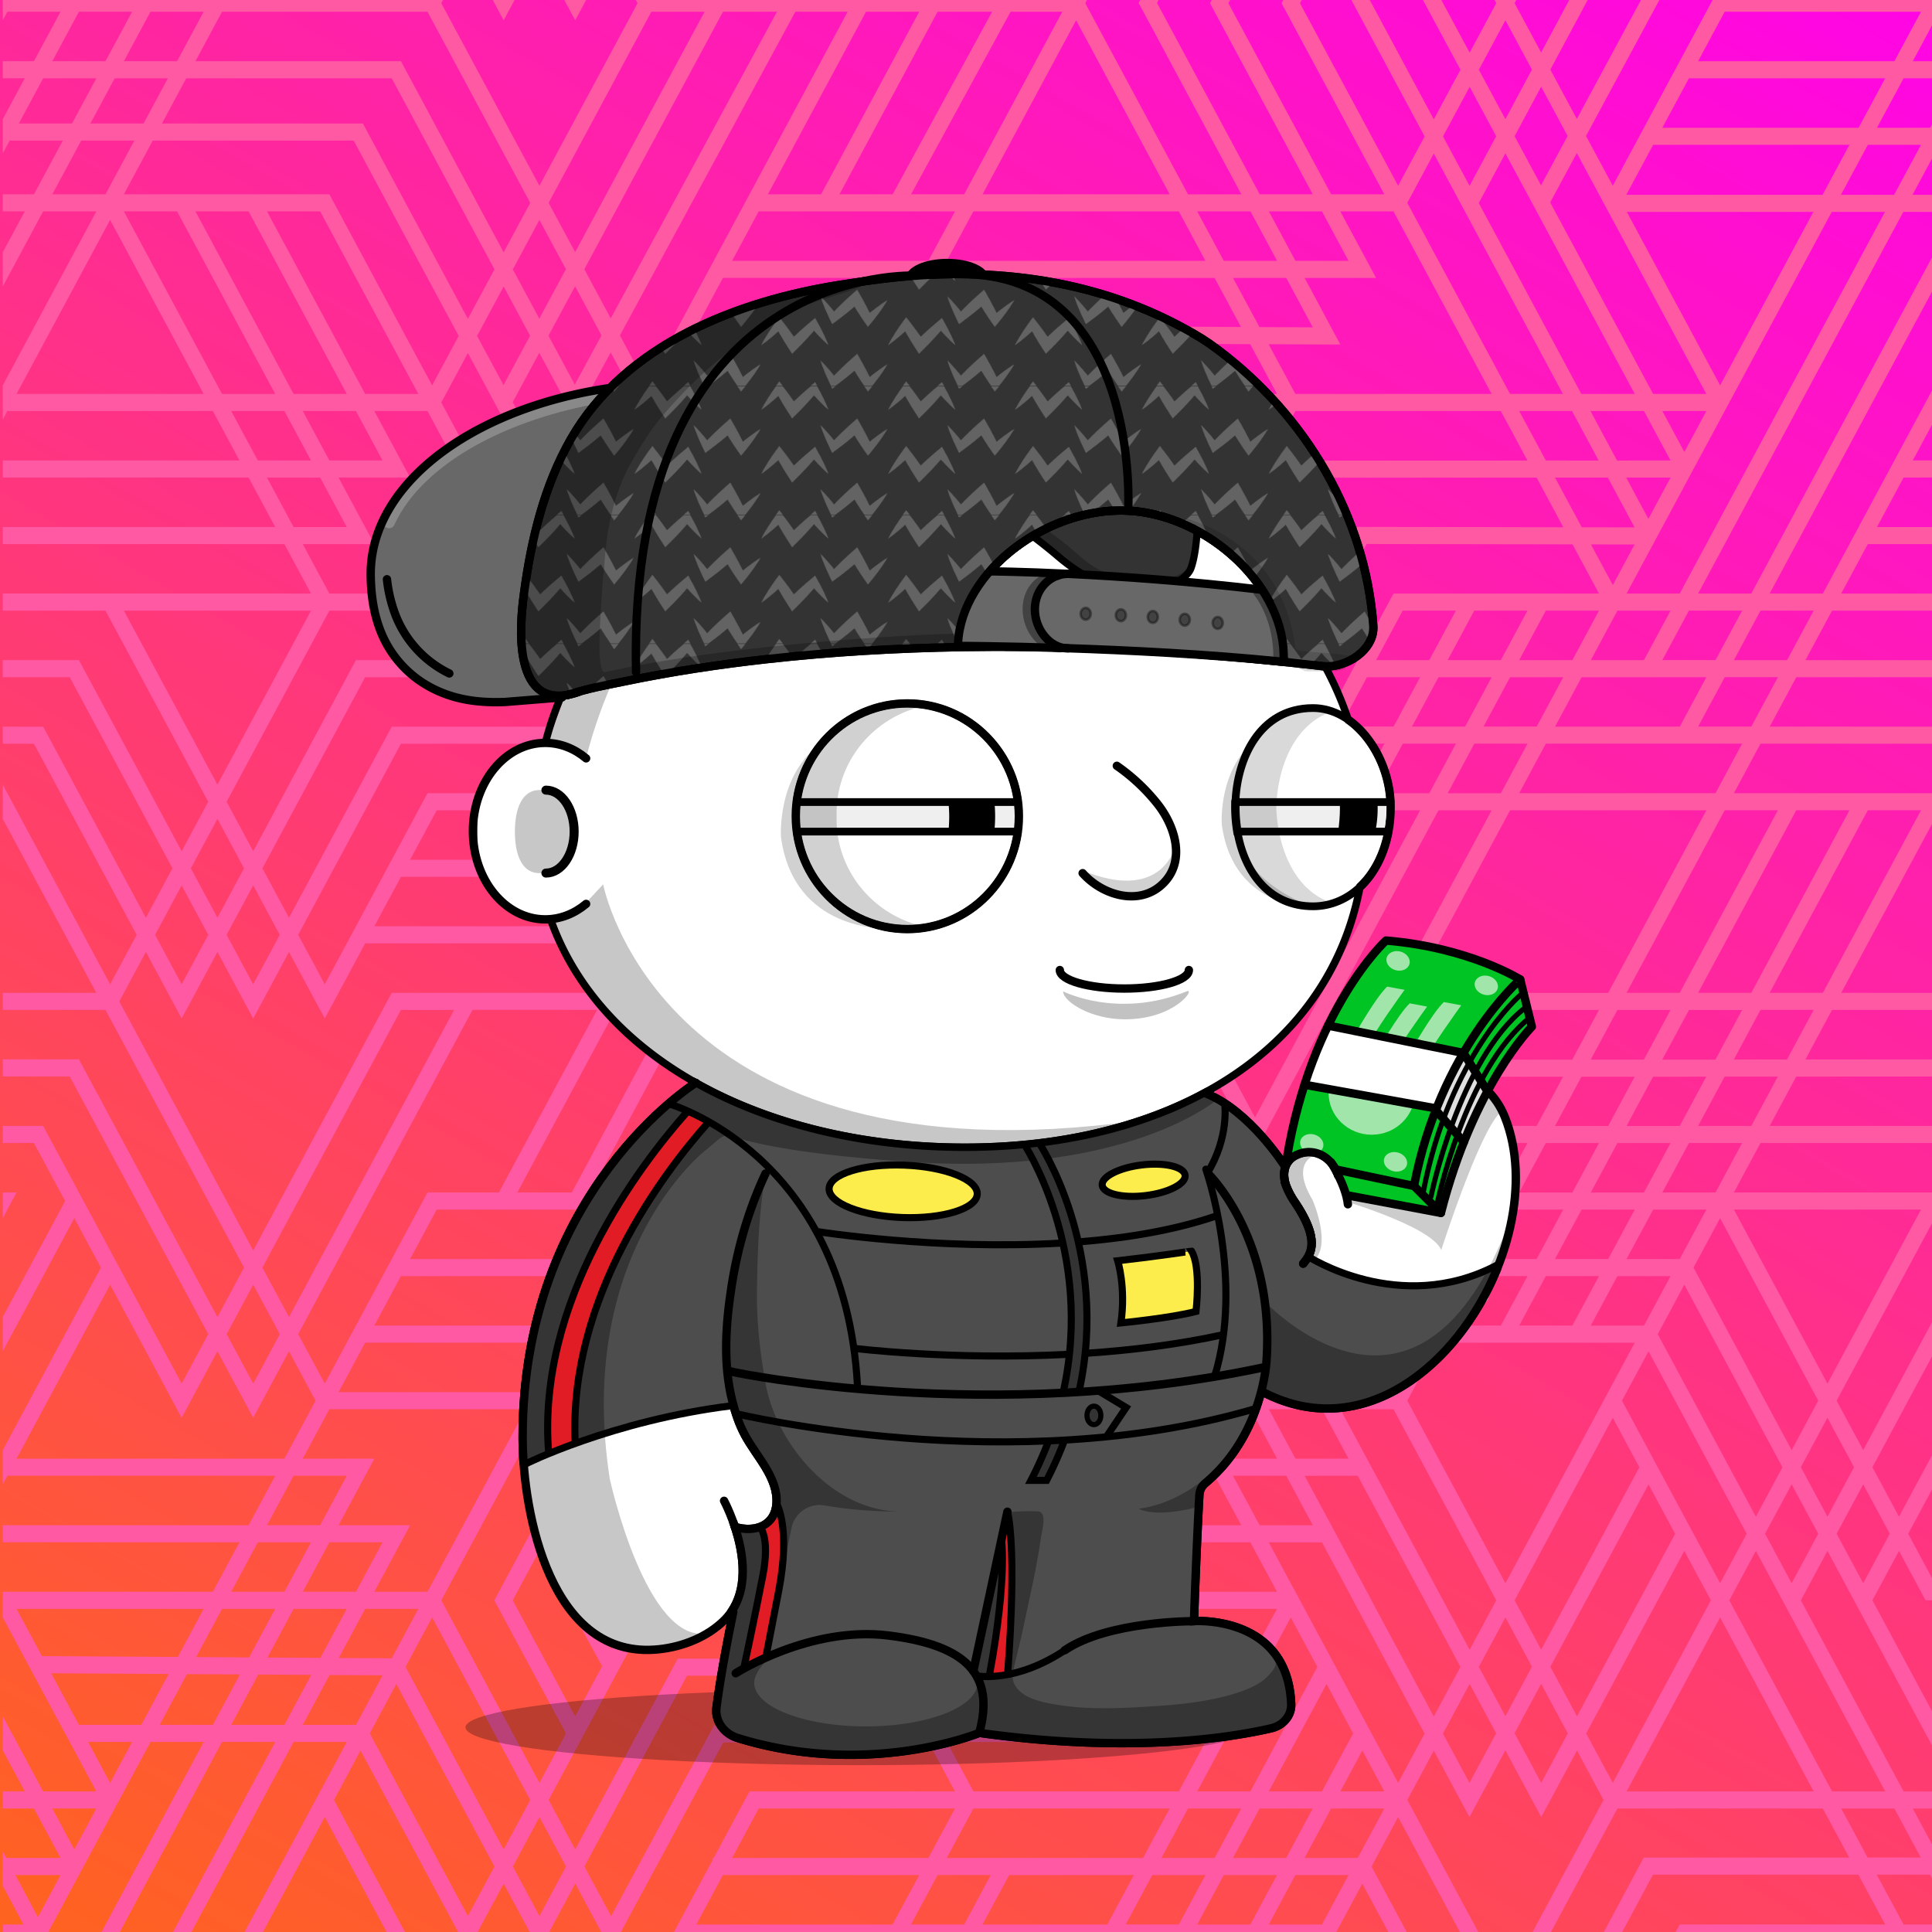 <svg xmlns="http://www.w3.org/2000/svg" xmlns:xlink="http://www.w3.org/1999/xlink" viewBox="0 0 3000 3000" width="100%" height="100%"><defs><style>.cls-1-497{isolation:isolate;}.cls-2-497{fill:url(#linear-gradient-497);}.cls-3-497{fill:#ff59a4;fill-rule:evenodd;mix-blend-mode:multiply;}</style><linearGradient id="linear-gradient-497" x1="2776.84" y1="3874.14" x2="294.79" y2="-424.9" gradientTransform="matrix(-1, 0, 0, 1, 3035.81, 0)" gradientUnits="userSpaceOnUse"><stop offset="0" stop-color="#ff7200"/><stop offset="0.99" stop-color="#ff00ef"/></linearGradient></defs><g class="cls-1-497"><g id="Layer_1" data-name="Layer 1"><rect class="cls-2-497" y="-275.38" width="3000" height="4000"/><path class="cls-3-497" d="M2907.64,3724.62,3000,3552.83v-53.06l-120.88,224.85ZM4.3,1851.7v39.8l21.4-39.8ZM3000,3724.62v-18.19l-9.78,18.19Zm0-3907.79v-53.06L2979-275.38h-28.52l32.16,59.82H2900l-32.16-59.82h-28.54l32.17,59.82H2552.4L2393.05,81.51,2351.9,5l150.72-280.35h-28.53L2337.63-21.57,2201.17-275.38h-28.52L2323.37,5l-41.29,76.79L2129.68-201.7l39.61-73.68h-28.53L2108.28-215H2025.7l32.48-60.41h-28.54L1997.16-215h-82.57l32.47-60.41h-28.53L1886.06-215h-82.59L1836-275.38h-28.53L1774.94-215h-304.8l32.48-60.41h-28.53L1441.61-215h-304.8l32.47-60.41h-28.53L1108.27-215h-1.65v3.09L1004.3-21.57,963.14-98.12l95.72-177.26H1030.3L948.89-124.63,907.45-201.7l39.61-73.68H918.53l-25.34,47.14-25.35-47.14H839.31l39.61,73.68-41.29,76.79-41.28-76.8L836-275.38H807.42l-25.34,47.14-25.34-47.14H728.2l39.61,73.68-41.29,76.8-80.9-150.48H617.08l95.17,177L671-21.57,534.52-275.38H506L649.57-8.31H359L502.61-275.38H474.09L330.5-8.31H247.92L391.51-275.38H363L219.39-8.31H136.8L280.39-275.38H251.86L108.28-8.31H25.7L169.29-275.38H140.76l-25.35,47.15L90.06-275.38H61.54L94-215H9.77L4.3-225.23v53.39l32.11,60.21H4.3V-85.1H38.46L4.3-21.57V31.49l7.13-13.26H94L52.72,95H4.3v26.54H38.45L4.3,185.1v53.06L15,218.31H97.56L52.72,301.7H4.3v26.54H38.46L4.3,391.77v53.07L67,328.24h82.58L4.3,598.43v53.06l7.57-14.06.49.8H330.5L371.79,715H4.3v26.53H386.06l41.29,76.81H4.3V844.9H441.62l41.29,76.79H4.3v26.54H163.83L323.36,1245l-41.28,76.8L122.54,1025H4.3v26.53h104L267.81,1348.3l-41.29,76.79L67,1128.36H4.3v26.54H52.72l159.53,296.73L171,1528.43,4.3,1218.43v53.07l145.27,270.19H4.3v26.54H163.83L378.92,1968.3l-41.29,76.8L122.54,1645H4.3v26.54h104l215.09,400.06-41.28,76.8L67,1748.36H4.3v26.54H52.72L101.15,1865,4.3,2045.11v53.06L115.41,1891.5l41.29,76.8L4.3,2251.77v53.06l7.13-13.27H427.35l-41.29,76.81H4.3v26.53H371.79l-41.29,76.8H4.3v39.79l145.27,270.2H67L4.3,2665.1v53.06l34.16,63.53H4.3v26.54H52.72L94,2885H9.77L4.3,2874.77v53.39l32.11,60.2H4.3v26.54H38.46L4.3,3078.43v53.06l7.13-13.26H94L52.72,3195H4.3v26.54H38.45L4.3,3285.09v53.07L15,3318.31H97.56L52.72,3401.7H4.3v26.54H38.46L4.3,3491.77v53.06L67,3428.24h82.58L4.3,3698.43v26.19H685.42l41.1-76.46,41.1,76.46h28.54l-.06-.11,41.32-76.74,41.31,76.85h28.54l-.46-.85,41.46-76.49,41.58,77.34H2685.42L2844.37,3429H2927L2768,3724.62h28.53L2955.48,3429H3000v-26.54h-30.25l30.25-56.27V3293.1l-2.83,5.26h-82.58l41.29-76.79H3000V3195h-29.85L3000,3139.5v-69.08l-29.85-55.52H3000v-26.54h-44.11L2914.28,2911h82.58l3.14,5.85v-53l-29.86-55.55H3000v-26.54h-44.12L2796.34,2485h0l41.29-76.8,41.28,76.8h0L3000,2710.17V2657.1L2907.45,2485h0l41.29-76.8L2990,2485h10v-34.54l-37-68.8,37-68.79v-53.08l-51.25,95.34-41.29-76.8L3000,2106.17V2053.1l-106.81,198.67L2851.9,2175,3000,1899.5v-47.8H2692.36l41.3-76.8H3000v-26.54H2747.92l41.2-76.61,210.88-.12V1645.1l-196.61.11,41.38-77H3000v-26.54H2859l141-262.19v-47.8H2692.37l41.33-76.87,266.3.06v-26.54l-252,0,41.25-76.74H3000V1025H2803.48l41.3-76.8H3000V921.69H2859l41.29-76.79H3000V818.37h-85.41l41.29-76.81H3000V715h-29.85L3000,659.5V606.43L2830.51,921.69h-82.58L3000,452.84V399.77L2719.4,921.69h-82.59L2955.48,329H3000V302.44h-30.25L3000,246.16V193.1l-2.83,5.26h-82.58l41.29-76.79H3000V95h-29.85L3000,39.5V-29.58L2970.15-85.1H3000v-26.53h-44.11L2914.28-189h82.58ZM23.92-188.44H94L58.83-123ZM2393.08,134.63l41.14,76.52-41.35,76.68-41-76.32ZM2525.3,302.44,2567,224.9h304.8l-41.68,77.54ZM2815.83,329,2671,598.43,2526.09,329ZM2649.57,611.7H2567L2407.12,314.34l41.35-76.69ZM192.36,3195l41.29-76.8h82.59L275,3195Zm68.32,26.54-37.74,70.2H140.35l37.75-70.2Zm473-1653.34H927.15L774.69,1851.7H663.83l-150,279-9.52,17.71L463,2071.63ZM448.75,2045.09l-41.29-76.79,215.08-400.07h82.59Zm-41.29-696.8L567,1051.56H886.06l41.28,76.8H608.27L448.75,1425.09Zm27,103.34-41.29,76.8-41.29-76.8,41.29-76.8Zm118.24-813.4L594,715H511.43l-41.29-76.8ZM455.87,611.7,303.48,328.24h82.58L538.45,611.7ZM414.59,328.24h82.58L637.69,589.6l11.88,22.1H567ZM648.33,556.33,511.43,301.7H192.36l44.84-83.39h312L712.26,521.63,671,598.43Zm1556.82,495.23L2164,1128.17l-82.62,0,41.18-76.59ZM2136.81,1025l41.29-76.8h82.59l-41.27,76.8Zm12.92,129.67-41.37,77H2025.7l41.41-77Zm222.06,620.2-41.29,76.8H2025.69l41.29-76.8Zm-290.54-26.54,41-76.23,304.9-.17-41.08,76.4Zm256.25,916.48-41.15-76.55,41.28-76.79,41.18,76.6Zm55.57-50.22,41.41,77-41.29,76.8-41.43-77.07ZM1122.55,818.38l-41.3-76.82h179.42l-41.43,77.08ZM1205,845.14l-34,63.28L1136.84,845Zm632.67,270-41.32-76.85,41.29-76.8,41.33,76.88Zm55.56-50.24,41.19,76.6-41.23,76.89-41.26-76.73ZM990,2485l-40.83,75.94L907.53,2485h0l0-.07L1067,2188.23h82.14L983.22,2485ZM1608.28,715H1526l41.19-76.8h82.43ZM1671,651.5,1823.36,935l-41.28,76.79L1629.68,728.3Zm-77,90.06-41.9,77.94-82.06-.21,41.67-77.73ZM1552.85,611.7h-82.74l42.61-79.24,82.43.37Zm-14.23,26.53L1497.44,715h-82.9l41.3-76.8Zm-55.41,103.33-41.63,77.65-83-.21,41.64-77.44Zm-27.37,104.23,82,.21L1330.5,1231.7h-81.6Zm48.47,115.71,145.26,270.2H1359Zm-188.07,296.73-41.3,76.8h-81.45l41.19-76.8Zm-27,103.34h319.06l159.54,296.73-41.14,76.52L1567.18,1438l-319.13.11Zm492.87,323.27,41.4,77-41.14,76.57-41.41-77.05Zm145.44,476.86h-82.75L1685.23,1865l41.44-77.06Zm-41.46,129.86,41.29,76.81H1622.54l-41.29-76.81ZM1567,2265l-41.29-76.8H1830.5l41.29,76.8Zm292-76.8h82.76l41.26,76.8h-82.73Zm-42.79-26.53H1511.43l-40.79-75.87,111.27.29-56.21-104.55h111.1l-55.55-103.33h82.58Zm-277.19-102.23-82.7-.22-41.76-77.68h82.58Zm-68.91-181.23h82.58L1594,1955h-82.58Zm12.76,283.46H1081.25l41.28-76.78,319.54.83Zm84.08-310-152.4-283.47h82.59l152.4,283.47Zm-28.53,0h-82.57l-152.4-283.47h82.57ZM1482.91,1955h-82.59L1359,1878.24h82.58Zm-55.12,104.15-291-.77,0,0H1025.66l41.33-76.79h319.07ZM1094,2084.9l-41.29,76.8H970.05l41.33-76.8Zm76.74,116.21,145.48,270.59H1019.47Zm21.6-12.88h82.58l152.4,283.47h-82.57Zm111.12,0h82.57l152.4,283.47h-82.57Zm250.6,310,41.47,77.25h-83.87l-41.53-77.25Zm-139.5-310h82.59l152.4,283.47H1567Zm222.23,206.67h304.8l41.3,76.8H1678.1Zm277.78-103.34h82.72l41.27,76.81h-82.69Zm55.72-103.33h82.41L2094,2265h-82.44Zm-14.26-26.53L1796.6,1865l41.15-76.58,200.7,373.32Zm-104-399.86,41.28-76.82,41.19,76.62-41.29,76.79Zm-14.26-26.54-41.41-77,41.29-76.8,41.39,77Zm-55.67-103.54-156-290.1-3.56-6.63H1303.48l41.28-76.8h319.07L1823.36,1555ZM1518.57,935l41.29-76.8,152.39,283.47L1671,1218.43Zm55.55-103.34,41.29-76.79,152.4,283.46-41.29,76.8Zm208,233.21,41.31,76.83-41.31,76.77-41.29-76.81Zm-89.71-426.61H1982.9l-145.27,270.2Zm-111-26.53L1623.59,533l317.74,1.42,41.57,77.33Zm333.23-180.14h82.67l41.17,76.71-82.81-.37ZM1927,507.77,1527,506l40-74.43h319.07Zm-428.53-1.9-82.37-.37,39.75-73.94h82.57Zm-14.24,26.47-42.68,79.36H1359L1401.9,532Zm-57,105.89L1386,715h-82.53l41.28-76.8ZM1274.94,715H1067l-41.29-76.8h290.53Zm14.27,26.53h82.52l-41.6,77.37-82.4-.22Zm55.16,103.94,83,.22-207,386h-83.72Zm-138.21,412.73L1165,1335h-83.89l41.31-76.8Zm-26.9,103.34h81.42l-41.17,76.56-81.32,0Zm54.52,103.09,319.13-.11,159.49,296.81L1671,1838.42l-156-290.09-3.57-6.64H1192.36ZM1275,1568.23l152.4,283.47h-82.59l-152.4-283.47Zm41.29,283.47H1025.69L1171,1581.5Zm14.26,26.54,41.29,76.79H970.14l41.29-76.79Zm-292,103.33-41.33,76.79H914.58l41.29-76.79ZM982.84,2084.9l-41.33,76.8H859l41.29-76.8Zm-27.07,103.33h82.69L878.93,2485h0l0,.07L935,2587.3l-41.88,77.9-97-180.23h0Zm55.67,310H1330.5l41.53,77.25H1052.48L893.19,2871.76,851.9,2795Zm347.59,0h82.58l41.53,77.25h-82.58ZM1497.41,2602l41.07,76.4-82.49.17L1414.83,2602Zm83.83,102.85L1525.94,2602h112.39l-55.73-103.78h400.3l-152.41,283.46h-319l-41.19-76.61ZM2004.3,2511.5l41.29,76.8-104,193.39H1859Zm-188.07,296.73-41.29,76.8h-304.8l41.29-76.8Zm-55.56,103.34-41.29,76.79H1525.7l41.29-76.79ZM1441.61,2885h-304.8l41.29-76.8h304.8Zm14.27,26.54h82.57l-41.27,76.79h-82.59Zm55.56,103.33h85.49l-41.86,76.8h-84.91Zm114.13,0h79.55l-41.29,76.8h-80.12ZM1671,3131.5l145.28,270.2H1525.69Zm14.27-26.54,48.42-90.06h82.58l-48.16,89.58,159.5,297.22h-82.8Zm62.69-116.6,41.28-76.79h82.59l-41.3,76.79ZM1803.47,2885l41.29-76.8h82.59l-41.29,76.8Zm152.4-76.8h82.59l-41.3,76.8h-82.57Zm14.27-26.54,89.71-166.86,41.3,76.81-48.42,90.05Zm145.27-63.52,34.15,63.52h-68.31ZM2018.56,2485h0l-48.42-90.07h82.69l48.4,90.07h-.18l111.06,206.91L2171,2768.43Zm111,0h.18l-103.92-193.41h82.44l104,193.41h0l55.55,103.33-41.41,77Zm152.5,129.86,41.14,76.53-41.48,77.06-41.09-76.54Zm0-53.07L2240.8,2485h0l-159.54-296.74h82.58L2323.37,2485ZM2136.81,2084.9h68.32L2171,2148.43Zm-14.27-26.54-41.29-76.79h179.43l-41.29,76.79ZM2067,1955l-41.29-76.79h290.53L2274.94,1955Zm222.22,26.54h82.58l-41.29,76.79h-82.57Zm111.11,0h82.58l-41.29,76.79H2359ZM2386.06,1955h-82.58l41.29-76.79h82.57ZM2149.57,2161.7H2067L1907.46,1865l41.29-76.8Zm-242-503.22,215.07-400.25h82.51L1948.75,1735.1Zm186.55-400.25L1893.28,1632l-41.38-77,159.54-296.74Zm-256.47,270.2L1685.23,1245l41.29-76.8,55.54,103.32,55.59-103.29,55.55,103.33,55.48-103.47L1990,1245Zm111-413.49-41.15-76.56,159.6-296.61,319-.12,41.44,77.07-319.74-.55Zm104.18-399.7-159.6,296.61L1851.9,935l159.53-296.74H2330.5l41.34,76.89Zm-41.4-103.54-41.51-77.2,111.36.49-55.5-103.43h111l-55.55-103.32h82.57l152.4,283.46ZM2094,405h-82.49l-41.2-76.79h82.4Zm-111,0h-82.71L1859,328.24h82.78Zm-111.24,0H1470.14l41.29-76.79H1830.5ZM1525.69,301.7,1671,31.5l145.28,270.2Zm-28.53,0h-82.44L1569.24,18.23h80.33Zm-111.08,0h-82.57L1455.89,18.23h84.71Zm96.82,26.54L1441.61,405h-304.8l41.29-76.79Zm-55.56,103.32-39.68,73.81L1083.59,504l39-72.46Zm-53.91,100.29-42.94,79.85h-304.8l43.67-81.21ZM1149.57,921.69H1067L906.81,623.77l41.46-76.49Zm-111.11,0H955.87L796.1,624.51l41.32-76.73Zm14.27,26.54L1094,1025h-82.59l-41.29-76.8Zm-14.27,180.13H955.87l-41.29-76.8h82.59Zm42.79,26.54-55.56-103.34h111.12l-55.56-103.33h96.85l55.39-103,82.38.22L1108.14,1231.7h-96.71l-41.29-76.8Zm12.62,103.33-41.3,76.8H636.81l41.29-76.8Zm-27,103.34h83.93l-41.08,76.6-84.06,0ZM1124,1464.7l81.29,0-41.41,77h-81.17Zm25.61,103.53L997.17,1851.7H916.44l152-283.47Zm-166.67,310L941.61,1955H636.81l41.29-76.79Zm-55.56,103.33-41.28,76.79H581.27l41.27-76.79ZM871.8,2084.9l-41.3,76.8H525.7L567,2084.9Zm-27,103.33h82.46L767.53,2485h0l111.34,206.75-41.24,76.71L685.24,2485h0ZM823.37,2795l-41.29,76.8L629.68,2588.3,671,2511.5ZM608.31,2575l-82.31-.5,41-76.25h82.58Zm-14.22,26.45-41.37,76.93H470.14l41.63-77.43ZM538.45,2704.9l-208,386.8H247.92l208-386.8ZM504.3,2821.49,649.57,3091.7H359ZM518.57,2795l41.28-76.79,152.4,283.47L671,3078.43Zm55.55-103.33,41.29-76.79,152.4,283.46-41.29,76.8Zm208,233.2,41.29,76.8-41.29,76.8-41.3-76.8Zm14.27-26.54,41.28-76.79,41.29,76.79-41.29,76.8Zm96.84,26.54,41.4,77-41.38,76.62-41.31-76.84Zm14.26-26.54L1066.75,2602H1386.3l41.19,76.62-318.71.66L948.89,2975.37ZM1123,2705.8l318.71-.66,41.16,76.55H1163.83L1108.27,2885h-1.65v3.09L1004.3,3078.43l-41.16-76.55Zm-.49,205.77h304.8l-41.29,76.79h-304.8Zm277.78,103.33h82.59l-41.28,76.8H1359Zm55.57,103.33h84.71L1386.08,3401.7h-82.57Zm113.35,0h80.33L1497.16,3401.7h-82.44Zm-57.81,310H1830.5l41.29,76.78H1470.14Zm347.6,0h82.78L1983,3505h-82.71Zm-62.43-323.75,48.16-89.59h82.59L1878.92,3105l159.54,296.74h-82.37ZM1859,2988.36l41.3-76.79h82.58l-41.29,76.79Zm152.42-76.79H2094l-41.29,76.79h-82.57ZM2025.7,2885l41.29-76.8h82.58l-41.29,76.8ZM2171,2821.5,2323.37,3105l-41.29,76.8-152.4-283.48Zm14.26-26.53,41.15-76.54,55.33,103.07,55.78-103.61,55.7,103.61,55.55-103.33L2490,2795l-152.4,283.46ZM2463,2691.63,2574.12,2485l41.29-76.81L2656.7,2485l-152.4,283.46ZM2545.59,2485l-96.85,180.13-41.39-77L2462.87,2485h.14l96.84-180.14,41.29,76.8Zm-111.11,0h-.15l-41.24,76.61L2351.9,2485l152.4-283.47,41.29,76.8Zm-96.85-26.53L2185.24,2175l48.42-90.06h304.8Zm132.52-400.08,41.28-76.79H2594l-41.28,76.79Zm27-103.33h-82.59l41.3-76.79h82.58Zm-55.56-103.33H2359l41.29-76.8h82.57Zm-27-103.34,41.09-76.42,82.6,0-41.11,76.46Zm26.82-102.94-304.91.17,41.6-77.36h304.8Zm-333.44.19h-.6v1.11l-54.65,101.64h-.16v.3l-48.26,89.77L1963,1761.64l270.65-503.41h82.57Zm111.42-413.91h-82.5l41.37-77,82.52,0Zm-26.87-103.52,41.16-76.62h82.56l-41.2,76.63ZM2247.94,1025l41.27-76.8h82.59l-41.3,76.8Zm152.39-76.8h82.57l-41.29,76.8H2359Zm-236.5-26.54L2108.28,1025h-.9v1.68L2004.3,1218.43l-41.37-76.94,159.13-296.77,319.76.55,41.08,76.42Zm250.8-180.05,82,0,41.51,77.3-82-.14Zm-14.26-26.53L2359,638.23h82.08l41.27,76.85ZM2296.2,315.22l41.38-77.14L2538.45,611.7h-83ZM2426.88,611.7h-82.11L2185.24,315l41.17-76.59ZM2171,288.43,2018.56,5l41.29-76.78,152.31,283.64ZM1993.6-1.67,1990,5,2149.56,301.7H2067L1907.46,5l48.42-90.06h82.57ZM1878.92,5,2038.46,301.7h-82.37L1796.6,4.49l48.16-89.59h82.59Zm-110.85-.48,159.5,297.22h-82.8L1685.23,5l48.42-90.06h82.58ZM1663.83-8.31h-80.12l41.86-76.79h79.55Zm-108.76,0h-84.91l41.28-76.79h85.49Zm-113.44,0H1359l41.29-76.79h82.59Zm-14.27,26.54L1275,301.7h-82.62l152.4-283.47ZM1004.3,598.43l-41.71-77.58L1235,18.23h81.23ZM948.35,494.36l-41-76.33,215.33-399.8h83.76ZM934,520.78l-41.46,76.5-40.87-76L893,444.54Zm-96.59-26-41.09-76.45,41.28-76.79L878.77,418Zm-14.27,26.5L781.83,598l-41-76.35,41.29-76.79ZM726.52,495.1,563.45,191.77h-312l37.75-70.2H608.27L767.82,418.3ZM222.94,191.77H140.35l37.75-70.2h82.58ZM726.52,548.16,927.34,921.69H844.77L685.23,625ZM941.61,948.23,982.9,1025H900.32L859,948.23ZM622.54,1154.9H941.61l41.29,76.8H663.83L504.3,1528.43,463,1451.63Zm0,206.67h415.75l-41.21,76.64-415.81.14Zm388.8,103.17,84.1,0-41.28,77H970Zm28.59,103.49-152,283.47h-84.7l152.45-283.47ZM504.3,2201.5l7.14-13.27h304.8L663.83,2471.7H581.25l55.56-103.33H525.69L581.25,2265H470.14l34.16-63.54ZM594,2394.9l-41.3,76.8H470.13l41.3-76.8Zm-55.56,103.33-40.9,76.07-82.31-.51,40.62-75.56Zm-55.12,102.52-41.73,77.61H359l42-78.12ZM330.5,2678.36H247.92l42.37-78.81,82.31.51Zm14.26,26.54h82.59l-208,386.8H136.8Zm0,413.33H663.84L823.37,3415l-41.29,76.8L622.54,3195H303.47ZM685.23,3105l41.29-76.79,55.56,103.33,55.55-103.33,55.54,103.29,55.67-103.11L990,3105l-152.4,283.47Zm326.21,13.27h82.65l-201,373.27L851.9,3415Zm14.26-26.53,41.29-76.8h304.79l-41.28,76.8Zm319.06,26.53h82.6L1275,3401.7h-82.62Zm138.14,310L1441.61,3505h-304.8l41.29-76.78Zm-55.56,103.32-39.68,73.81L1083.59,3604l39-72.46Zm28.54,0h82.57l-40,74.3-82.37-.36Zm111.11,0h319.07l41,76.21L1527,3606Zm347.6,0h82.67l41.17,76.71-82.81-.37Zm55.74-103.32h82.4L2094,3505h-82.49ZM1907.46,3105l48.42-90.06h82.57l-44.85,83.44L1990,3105l159.53,296.74H2067Zm111.1,0,41.29-76.78,152.31,283.64L2171,3388.44Zm55.56-103.33,41.29-76.8,152.4,283.48-41.38,77Zm208,233.21,41.22,76.69-41.36,77.12-41.26-76.81Zm14.27-26.53,41.28-76.81,41.17,76.57L2337.56,3285Zm96.73,26.32,41.14,76.52-41.35,76.68-41-76.32Zm0-53.12L2351.9,3105l159.54-296.74H2830.5l41,76.22H2552.4Zm132.65-399.82L2671,2511.5l145.26,270.19ZM2518.57,2175l41.29-76.79,152.4,283.46L2671,2458.44Zm55.55-103.33,41.29-76.79,152.4,283.47-41.29,76.79Zm55.56-103.33,41.29-76.8L2823.37,2175l-41.29,76.8Zm-21.4-13.27h-82.59l41.3-76.79h82.58Zm-55.55-103.33h-82.59l41.29-76.8H2594Zm-27-103.34,41.13-76.48,82.61-.05-41.15,76.53Zm55.4-103,41.46-77.11h82.58l-41.43,77.06Zm-28.53,0-82.61.05,41.49-77.17H2594Zm-55.39-103.66h-304.8l152.39-283.46h304.81Zm-166.67-310h-82.58l41.38-77,82.57,0Zm-26.93-103.5,41.2-76.64h82.57l-41.2,76.66Zm152.31-76.64h193.69l-41.24,76.71-193.67,0Zm14.26-26.53,41.29-76.8H2594l-41.29,76.8Zm34.16-116.6-33.93-63.1,67.79.11Zm20.85-166.83,68.85,0-34.45,64.09Zm-14.25-26.53-41.25-76.84h83.06L2594,715Zm70.35-76.84h68.32l-34.16,63.54ZM2337.63,31.51l41.17,76.56L2337.56,185l-41.21-76.66Zm-14.33,180-41.36,77.13-41.26-76.82,41.4-77ZM2115.41-175.17l152.4,283.47-41.38,77L2074.12-98.37Zm-104-13.27H2094l-41.29,76.81h-82.57Zm-111.12,0h82.58l-41.29,76.81H1859Zm-111.12,0h82.59l-41.3,76.81h-82.57Zm-28.53,0-41.29,76.81H1525.7L1567-188.44Zm-304.79,0h82.57l-41.27,76.81h-82.59Zm-333.34,0h304.8l-41.29,76.81h-304.8ZM1067-85.1h304.79L1330.5-8.31H1025.7ZM1011.44,18.23h82.65l-201,373.27L851.9,315ZM893.19-175.17l41.4,77L893.21-21.53,851.9-98.37Zm-111.11,0,41.29,76.8-41.29,76.8-41.3-76.8ZM726.52-71.83,782.08,31.5,837.63-71.84,893.17,31.45,948.84-71.64,990,5,837.63,288.43,685.23,5ZM344.77,18.23H663.84L823.37,315l-41.29,76.8L622.54,95H303.47Zm-111.12,0h82.59L275,95H192.36Zm-111.11,0h82.58L163.83,95H81.25ZM29.24,191.77,67,121.57h82.58l-37.75,70.2Zm52,109.93,44.83-83.39h82.59L163.83,301.7ZM25.7,611.7,171,341.5,316.24,611.7ZM192.36,328.24H275L427.35,611.7H344.77ZM359,638.23h82.58L482.9,715H400.32Zm55.56,103.33h82.57l41.29,76.81H455.88ZM470.15,844.9h111.1L525.69,741.56H636.81L581.25,638.23h82.59L816.23,921.69H511.43Zm41.29,103.33H830.5l41.29,76.8H552.72L393.19,1321.76,351.9,1245Zm-319.08,0H482.9l-145.27,270.2ZM337.63,1271.5l41.29,76.79-41.29,76.81-41.29-76.8Zm-55.55,103.33,41.28,76.8-41.28,76.8-41.29-76.8ZM185.23,1555l41.29-76.79,55.56,103.33,55.55-103.33,55.56,103.33,55.56-103.33L504.3,1581.5,567,1464.89l415.8-.14-41.38,76.94H608.27L393.19,1941.76Zm208,439.88,41.29,76.79-41.29,76.8-41.29-76.8ZM25.7,2265,171,1994.83,282.08,2201.5l55.55-103.33,55.56,103.33,55.56-103.34L490,2175,441.61,2265Zm430.17,26.53h82.58l-41.29,76.81H414.59ZM400.32,2394.9H482.9l-41.29,76.8H359Zm-55.55,103.33h82.58l-40.53,75.38-82.31-.5Zm-319.07,0H316.24l-40.16,74.7-210.93-1.31Zm53.77,100,182.38,1.13-42.46,79H122.54ZM136.8,2704.9h68.32L171,2768.43ZM81.25,2808.23h68.32l-34.16,63.54ZM23.92,2911.57H94L58.83,2977ZM25.7,3091.7l208-386.8h82.59l-208,386.8Zm96.84,26.53h82.58L163.83,3195H81.25Zm-93.3,173.54L67,3221.57h82.58l-37.75,70.2Zm52,109.93,44.83-83.39h82.59l-44.84,83.39Zm-55.55,310L171,3441.5l145.28,270.2Zm319.07,0L192.36,3428.24H275l152.4,283.46Zm111.1,0L303.48,3428.24h82.58L538.45,3711.7Zm111.11,0L414.59,3428.24h82.58L637.69,3689.6l11.88,22.1Zm104-13.27-22.64-42.1L511.43,3401.7H192.36l44.84-83.39h312l163.08,303.32ZM563.45,3291.77h-312l37.75-70.2H608.27L767.82,3518.3l-41.3,76.8ZM781.83,3698l-41-76.35,41.29-76.8,41.09,76.42Zm14.52-179.68,41.28-76.81L878.77,3518l-41.33,76.74Zm96.22,179-40.87-76L893,3544.54l41,76.25ZM907.31,3518l215.33-399.8h83.76L948.35,3594.36Zm55.28,102.83L1235,3118.23h81.23l-311.93,580.2Zm63.1,90.84,43.67-81.21,304.07,1.35-42.94,79.86Zm333.34,0L1401.9,3632l82.36.37-42.68,79.36Zm111.08,0,42.61-79.24,82.43.37-42.3,78.87Zm111.25,0,42.23-78.74,317.74,1.41,41.57,77.33Zm430.07,0-41.51-77.2,111.36.49-55.5-103.43h111l-55.55-103.32h82.57l152.4,283.46Zm333.34,0L2185.24,3415l41.17-76.59,200.47,373.32Zm110.63,0-159.2-296.48,41.38-77.14,200.87,373.62Zm111.58,0-159.86-297.36,41.35-76.68,201.1,374Zm104-13.26L2526.09,3429h289.74Zm159.14-296H2525.3l41.69-77.54h304.8Zm152.79-77.54-41.69,77.54h-82.57l41.68-77.54Zm-96.84-26.53h-304.8l41.28-76.79h304.8ZM2941.61,3195h-304.8l41.29-76.8h304.8Zm41.29-103.33H2663.83L2504.3,3388.44l-41.54-77.28,159.77-296.26h319.08Zm-55.55-103.34H2608.29l-159.79,296.3-41.17-76.59L2566.69,2911h319Zm55.24-103.91H2900l-41-76.22h82.57Zm-55.24-102.76h-82.58L2685.24,2485l41.28-76.81,41.29,76.81Zm-145.27-323.25-41.29-76.81,41.29-76.79,41.29,76.8Zm152.4-76.81-41.29,76.81-41.29-76.8,41.29-76.8Zm-55.56-103.33-41.28,76.8-41.3-76.8,41.29-76.8Zm104-400.06-145.27,270.2-145.28-270.2Zm-319.07-26.54h-82.59l41.29-76.8h82.59Zm55.56-103.34h-82.59l41.16-76.54,82.61,0Zm55.45-103.14-82.61,0,41.42-77h82.58Zm208.06-387-152.4,283.46h-82.59l152.4-283.46Zm-111.12,0-152.4,283.46h-82.58l152.4-283.46Zm-111.11,0-152.4,283.46h-82.57l152.39-283.46Zm-96.84-26.53H2359l41.36-76.94,221.67,0,.4.25.14-.25h82.57Zm55.59-103.41-82.57,0,41.24-76.71h82.58Zm14.23-180.06h82.58L2775,1025h-82.58Zm-28.53,0-41.29,76.8h-82.59l41.29-76.8Zm-96.85-26.54H2525.7L2844.37,329H2927ZM2982.9,224.9l-41.69,77.54h-82.57l41.68-77.54Zm-96.84-26.54h-304.8l41.28-76.79h304.8ZM2941.61,95h-304.8l41.29-76.8h304.8ZM2982.9-8.31H2663.83L2504.3,288.44l-41.54-77.27L2622.53-85.1h319.08Zm-55.55-103.32H2608.29L2448.5,184.65l-41.17-76.59L2566.69-189h319Z"/></g></g><defs><style>.cls-1-66{opacity:0.27;}.cls-2-66{fill:#fff;}.cls-3-66{opacity:0.22;}.cls-4-66,.cls-5-66{fill:none;stroke:#000;stroke-linecap:round;stroke-miterlimit:10;}.cls-4-66{stroke-width:13px;}.cls-5-66{stroke-width:14px;}</style></defs><g id="body_ground_shadwo-66" data-name="body ground shadwo"><ellipse class="cls-1-66" cx="1334.82" cy="2682.24" rx="612.02" ry="58.67"/></g><g id="body_color_copy_10" data-name="body color copy 10"><path class="cls-2-66" d="M1078.26,1686.22,992,1762.66l-81.19,108.46L853.6,1993.63l-32.25,136.11-6.75,96.67,6.35,91.23L838,2396.51l31.39,75.87,38.09,50.12,47.54,31,78.62,9.79,53.79-18.18,39.92-27.63,14.26-12.89-9.89,50-15.21,91.24,2.65,29.33,13.85,17,51.1,17.73,78.1,16.35h75.62l66.58-5.32,48.93-8.42,52-13.82,24.82-6.52,41.94,6.07,126.13,9.16,99.75-.28,77.23-5.54,66.85-9.41,35-7.15,26.94-20.17,3.93-17.17-4.14-32.14-26.09-52.19-43.66-30.74-77-13.9,10.75-205.51s11.61-13.31,15.49-16.38,47-58.43,47-58.43l25-55.24,10.56-19.26,31.15,13.27,62.08,11.3,70.55-7.08,44-23.38,49.3-35.46,42.09-44.1,45.13-60.73,24.31-63.88,17.24-65.22,5.15-65.55-6.62-53.5-17.62-48.7-32.83-34.56-44.43-25.15-50.48-7-43.5-2.39L2113.72,1662l-47.78,27.42L2039,1719.73l-4.92,39.57,4.92,33.29-26.15,5.63-11.5,8.85-4.35,6.33-38.65-58.25-40.73-31.51L1877,1696.83l31.42-17.16,63.7-49.54,45.12-49.55,47.78-64.58,25.65-53.08,19.47-60.16,4.35-24.11s28.2-46.91,28.92-48.75c37.7-95.75-6-165.12-6-165.12l-47.59-60.17-26.54-55.74-22.12-48.66-38.93-53.08-40.69-42.46-35.39-32.74-84.93-62.81L1774,775.5l-70.78-27.43-73.43-21.23L1536,713.57,1459.92,710l-109.71,10.62-100.86,26.54L1168,780.81,1100.72,818l-77,58.39-57.5,59.28L904.32,1017l-29.2,69-23.37,63.1-6.32,5.84-47.6,15.34-33.87,33-22.55,52V1318l15.24,50.65L784,1406.3l52.34,22.55,25.51,2.22,26.54,65.47,44.24,61.93,38.92,41.58,61.93,50.43,47.78,29.19Z"/></g><g id="body_shadow" data-name="body shadow"><g class="cls-3-66"><path d="M1094.33,1787.19s-201.47,157.92-147.5,509.15c0,0,56.62,258.34,152.17,239.76l-45.17,19.08L987.54,2562l-45-14-53-42.94L852,2442.22s-19.3-58-20-60.58-15.21-73-15.21-73l-4.07-66,3.05-93.58,14.8-87.89,24.13-80.54,29.56-68.17,35.67-59,31.53-47.85,30.94-37.14,43.33-39.74,34.35-32.8,20.29-14.44-27.3-18.43-64-47.48-59.57-58.39-27.71-38.8-42.45-63.51-.62-25.09,42.47-18.58,35.39-38s89.35,468.89,829,367.15c13.61-1.87-115.08,25.45-101.63,22.66l90.13-18.72,59.92-21.23,59.94-27.48,16.88,11.15s-138.51,121.21-481.78,97.32S1157.34,1736.76,1094.33,1787.19Z"/><path d="M887.11,1291.31c0,35.64-22.14,64.54-49.45,64.54s-38.13-28.59-38.13-64.23,10.82-64.85,38.13-64.85S887.11,1255.67,887.11,1291.31Z"/><path d="M1573.17,2594.76c5-22.44,11.15-45.09,15.5-66,9.65-46.4,21-93.08,27.47-140,1.38-10.09,10.82-41.24-4.4-41.86a345.39,345.39,0,0,0-47.38,1.36l-45,207c-2.76,12.73-5.54,25.71-4.26,38.67,1.7,17.12,10.15,32.84,11.64,50,1.1,12.68-9.17,31.37,0,42.38,4.14,5,11.17,6.24,17.6,7.11,54.93,7.46,110,10.25,165.29,12.64h.92l112.2-1.68a17.54,17.54,0,0,0,1.77-.12l105.39-13.38,40.32-6.53a15.92,15.92,0,0,0,7-3l13.67-10.24c19.81-14.84,7.66-38.52,6.72-57.27l-8.71-23.49-9.17-10c5.94,6.46-12.78,24.53-16.48,27.49-13.29,10.63-30,17-46.12,22-49.56,15.11-100.57,18.33-151.92,21.17-41.23,2.29-82.9,2.88-123.77-3.88-14.26-2.36-29.29-5.19-42.53-11.13C1581.78,2628.28,1568.73,2614.52,1573.17,2594.76Z"/><path d="M1964,2021.1s239.6,257.11,382-130.4l-20.31,76.86L2277.13,2057l-57.28,64.14-72.94,47.35-81.48,18.63-48.89-5-53.72-19.66v-31.7l5.41-52.55Z"/><path d="M2047.55,1791.7s-47.47,7.88-9.43,71.58c0,0,38.93,88.47-12.38,101.74,0,0,7.07-21.24,8.84-23s-1-30.6-1-30.6l-15.51-33.06s-18.7-31.29-20.56-36,4.37-40.57,4.37-40.57l22.84-10.07,20.1-2.71Z"/><path d="M2158.44,1650.06s-139.78,42.47-82.27,165.44l-16.53-15s-22.62-9.72-24.28-13.26-4.87-29.41-4.59-31.07,5.2-35,5.2-35l19.58-28,29.33-21.85Z"/><path d="M910.12,1177.54s78.74-358.22,369.81-437l-115,38.93-81,47.6-83.15,68.5-73.31,85.71-52.94,78.26-27.88,94,40.48,9.18Z"/><path d="M1527.19,2638.53,1517,2606.15a27.42,27.42,0,0,1,.89,6.92c0,37.38-77.63,67.68-173.4,67.68s-173.4-30.3-173.4-67.68c0-10.07,8.47-24.59,18.57-33.18l1.72-5.79a2.09,2.09,0,0,1-2.82-2.32L1229,2372.66a44.63,44.63,0,0,1,51.53-35c28.26,5,69.15,9.6,119.68,9.6-108.73,0-195.06-106.63-211.45-199.06-8.65-48.77-14.07-95.19-13.38-144.66.75-52.56,2.46-108.52,10.89-166.33a2.09,2.09,0,0,0-4-1.14c-22.2,50.76-92.27,233.07-29,385.72a1.4,1.4,0,0,0,.15.3l43,70.9a2.56,2.56,0,0,1,.24.56l4.42,17a62.9,62.9,0,0,1-1.35,36.2l-4.83,14.12a2.11,2.11,0,0,1-1.14,1.24l-26.61,11.66a2.06,2.06,0,0,1-1.07.16l-21.94-2.52a2.1,2.1,0,0,0-2.27,2.61l7.71,29.28a1.59,1.59,0,0,1,.06.38l3.63,49.69a2.11,2.11,0,0,1-.08.75l-14.6,49.1-.06.26-24.2,149.68a2.1,2.1,0,0,0,0,.79l6,26.41a2.08,2.08,0,0,0,1.18,1.45l59.31,26.68a2,2,0,0,0,.49.15l69,12.26.26,0,84.09,4h.26l60.19-4.53.24,0,83.39-16a1.05,1.05,0,0,0,.24-.06l40.42-13a2.09,2.09,0,0,0,1.43-1.73l6.33-50.94"/><path d="M1918.06,2248.79s-59.53,81.86-149.77,94c0,0,23,15,91.12-2.65l4.42-20.35,8.85-16.81,10.48-10.21"/></g></g><g id="BASE_OUTLINE" data-name="BASE OUTLINE"><path class="cls-4-66" d="M1124.34,2330.45s65.27,121.25,0,185.71c-26,25.66-63.7,40.75-100.54,44.76-169.74,18.5-211.9-213.21-212.25-327.21-1.19-384.43,268.87-552.24,268.87-552.24"/><path class="cls-4-66" d="M1188.61,1822.33c-25.84,55.2-43,113.78-52.34,173.17-9.26,58.83-13.91,121.32.77,179.71,4.69,18.63,10.62,36.6,19.91,53.7,18.31,33.72,51.4,65.64,48.8,105.78-2.14,33.08-31.85,46-64.61,36.29"/><path class="cls-4-66" d="M1875.87,1822.33s102.57,98.45,91,287.14c0,0-3.62,117-95.28,193.58a25.6,25.6,0,0,0-9.21,18.23c-1.49,27.45-5.31,101.95-8.34,196,0,0,145.74-10.32,150.89,129,.65,17.51-12.29,33-30.87,37.34-61.79,14.38-217.56,40-453.39,7.15,0,0-171.42,71-375.08,8-21.91-6.79-35.72-26.6-33-47.6,3.64-28.11,11-75.14,26-147.9"/><path class="cls-4-66" d="M1142.45,2598.2s115.4-73.83,237.21-58.6,165.4,61,141,151.19"/><path class="cls-4-66" d="M1854.07,2517.33s-133.35-.74-200.62,45.13"/><line class="cls-4-66" x1="1511.37" y1="2594.76" x2="1564.29" y2="2347.39"/><path class="cls-4-66" d="M1962.82,2162.51c234.13,119.66,454.59-224.88,374-427.73-28.07-70.68-107.32-90.8-182.53-84.12,0,0-145.76,11-120.63,133.23"/><path class="cls-4-66" d="M2078,1825.24c-8.17-25.5-34.33-44.87-63.48-32.33-21.57,9.27-24.07,30.78-17,49.43a121.09,121.09,0,0,0,13,24.25c40.21,59.72,25.13,80.86,13.07,95.56"/><path class="cls-4-66" d="M1994,1809.24s-53-83.28-120-110.78"/><path class="cls-4-66" d="M910.12,1403.57c-18.06,15.13-39.93,24-63.49,24-62,0-112.3-61.34-112.3-137s50.28-137,112.3-137c23.56,0,45.43,8.85,63.49,24"/><path class="cls-5-66" d="M847.68,1226.92c24.22,0,43.86,28.83,43.86,64.39s-19.64,64.39-43.86,64.39"/><path d="M2129.2,1143.53a144,144,0,0,0-31.17-30.72,536.58,536.58,0,0,0-23-56.35c-32.82-68.83-79.79-130.63-139.61-183.69s-129.34-94.63-206.81-123.7c-80.17-30.08-165.32-45.33-253.08-45.33a723.09,723.09,0,0,0-219.4,33.67,674.64,674.64,0,0,0-187.55,93.24c-56,39.93-104,87.44-142.51,141.21-39.24,54.78-67.57,114.53-84.18,177.58a5.75,5.75,0,0,0,11.12,2.93c16.26-61.69,44-120.17,82.41-173.82,37.78-52.73,84.83-99.34,139.84-138.54a663,663,0,0,1,184.36-91.64,711.53,711.53,0,0,1,215.91-33.13c86.38,0,170.17,15,249,44.6,76.14,28.57,144.52,69.46,203.22,121.54s104.7,112.6,136.85,180a522.14,522.14,0,0,1,24.57,61.08c1.7,1.17,3.39,2.41,5.06,3.7.85.67,1.71,1.35,2.55,2l.54.43c.91.76,1.82,1.54,2.72,2.34l.82.73c.88.79,1.76,1.59,2.63,2.42.22.2.43.42.65.63a141.8,141.8,0,0,1,14.69,16.6c21.6,28.51,34,65.55,34,101.63,0,40.38-11.31,77.31-31.91,104.43h0c-.65.86-1.31,1.7-2,2.53-.89,1.11-1.79,2.18-2.69,3.24l-1,1.09c-.6.69-1.2,1.36-1.81,2-.38.42-.77.83-1.16,1.25-.57.6-1.14,1.19-1.72,1.78-.39.4-.78.81-1.18,1.2-.91.9-1.83,1.8-2.76,2.66-20,109.66-76.83,202.64-167.34,272.26-54.72,42.09-120.47,74.65-195.41,96.79s-157.82,33.42-245.91,33.42c-73.58,0-145.3-7.85-213.16-23.33S1154,1714,1098,1684.31c-117.39-62.14-199.49-151.36-237.44-258a5.75,5.75,0,0,0-10.83,3.85c38.92,109.43,122.91,200.84,242.89,264.35,56.87,30.1,120.69,53.35,189.67,69.09,68.7,15.67,141.28,23.62,215.72,23.62,89.2,0,173-11.4,249.17-33.89,76.31-22.54,143.31-55.75,199.16-98.7,91.16-70.12,149-163.31,170.49-273.08a136.34,136.34,0,0,0,12.27-13.43c23.68-29.62,36.73-70.49,36.73-115.08C2165.83,1214.15,2152.48,1174.25,2129.2,1143.53Z"/></g><defs><style>.cls-1-134{fill:#4d4d4d;}.cls-2-134{opacity:0.32;}.cls-3-134{fill:#e21c24;}.cls-1-1341-134,.cls-4-134{fill:#333;}.cls-5-134,.cls-6-134,.cls-7-134,.cls-8-134,.cls-9-134{fill:none;}.cls-1-1340-134,.cls-1-1341-134,.cls-5-134,.cls-7-134,.cls-8-134,.cls-9-134{stroke:#000;stroke-miterlimit:10;}.cls-5-134,.cls-9-134{stroke-linecap:round;}.cls-5-134,.cls-7-134{stroke-width:13px;}.cls-1-1340-134,.cls-8-134,.cls-9-134{stroke-width:11px;}.cls-1-1340-134{fill:#fced4c;}.cls-1-1341-134{stroke-width:8px;}</style></defs><path class="cls-1-134" d="M2035,1952c10-47-28-81-41-123a34.15,34.15,0,0,1-.36-17.38l-38.33-57.77-40.72-31.51-37.83-25c-10.85,4.45-21.76,9-32.76,13.64-32,14-66,23-100,34-66.33,21.8-132.67,31.91-200.71,34.61,5.24.06,10.48.18,15.71.39-5.23-.21-10.47-.33-15.71-.39-3.76.15-7.52.29-11.29.39,3.77-.1,7.53-.24,11.29-.39-43.77-.45-87.63,3.86-132.29-.61-65-7-128.87-23.43-194.87-38.43-40-9-72.13-23.57-109.13-41.57-10.06-4.65-21.32-9.3-31-15.8l-.79,1.72-86.3,76.44-81.19,108.46-57.17,122.51-32.25,136.1-6.75,96.68,3.28,47c12.5-5.76,25.66-9.87,38.65-14.4-14-99.45,19.19-199.93,58.52-290.76,11-26,22-50,37-74,39-60,68-120,122-164,5-4,16,13,27,17v3c-64,64-111,140-146,222-11,25-23,50-32,77-19.21,62.23-32.51,127.42-24,191l0,0c75-37,157-43,237-54,7,26,21,47,37,68,18.69,24.64,37.37,50.73,34.6,79.48,10.36,16.4,13.06,38.08,14.4,57.52,3,61-14,119-30,178-3,11-21,17-35,20,17-61,31-124,31-187,0-10.18-1.07-20.89-4.34-31-12.49,6.16-28.05,6.85-40.66,0,14,41,19,88,2,128q-1.83,4.2-4,8.17l-9.31,47.08-15.22,91.24,2.66,29.33,13.85,17,51.09,17.73,78.1,16.35h75.62l66.58-5.32,48.93-8.43,52-13.81,24.82-6.52,41.94,6.07,126.13,9.16,99.75-.28,77.23-5.54,66.85-9.41,35-7.15,26.94-20.17,3.93-17.17-4.13-32.14-26.1-52.19-43.66-30.74-77-13.9,10.76-205.51s11.6-13.31,15.48-16.39,47-58.42,47-58.42l25-55.24,10.56-19.26,31.14,13.27,62.08,11.3,70.55-7.08,44-23.38,49.3-35.46,42.09-44.1,45.13-60.73,19.08-50.13C2236.58,2014.56,2120.05,2007.89,2035,1952Zm-463,501c0,8-1,17-1,25,0,40,3,81-7,120-1,3-18,3-28,5,6-18,5-36,9-55,1-6-2-12-1-19a890.31,890.31,0,0,0,10.91-132c-2.56,7.6-5,15.23-6.91,23h0c2-7.78,4.35-15.41,6.91-23,0-4.65.09-9.31.09-14,0,4.68,0,9.34-.09,14,4-11.93,8.42-23.77,12.09-36C1575,2391,1572,2422,1572,2453Z"/><path class="cls-2-134" d="M1573.17,2594.76c5-22.44,11.15-45.09,15.5-66,9.65-46.4,21-93.08,27.47-140,1.38-10.09,10.82-41.24-4.4-41.86a345.39,345.39,0,0,0-47.38,1.36l-45,207c-2.76,12.73-5.54,25.71-4.26,38.67,1.7,17.12,10.15,32.84,11.64,50,1.1,12.68-9.17,31.37,0,42.38,4.14,5,11.17,6.24,17.6,7.11,54.93,7.46,110,10.25,165.29,12.64h.92l112.2-1.68a17.54,17.54,0,0,0,1.77-.12l105.39-13.38,40.32-6.53a15.92,15.92,0,0,0,7-3l13.67-10.24c19.81-14.84,7.66-38.52,6.72-57.27l-8.71-23.49-9.17-10c5.94,6.46-12.78,24.53-16.48,27.49-13.29,10.63-30,17-46.12,22-49.56,15.11-100.57,18.33-151.92,21.17-41.23,2.29-82.9,2.88-123.77-3.88-14.26-2.36-29.29-5.19-42.53-11.13C1581.78,2628.28,1568.73,2614.52,1573.17,2594.76Z"/><path class="cls-2-134" d="M1874.2,1695.67l-3.64,1.43L1814.05,1723l-19.4,6.87c-124.86,54.28-261.56,55.58-394.65,45.12-56-5-110-20-168-30-56.11-10.64-101.93-39.06-152.84-62.64l-19,13.55-34.35,32.8-43.33,39.74-30.94,37.14L920,1853.44l-35.67,59-29.56,68.17-24.13,80.54-14.8,87.89-3.05,93.58,2.32,37.76c1-.45,1.95-.91,2.91-1.39,36-20,74-31,110-50a69.68,69.68,0,0,1,11-4.57c-18.57-300.95,155.29-437.24,155.29-437.24,63-50.43-28.5-7.08,314.76,16.81s481.78-97.32,481.78-97.32Z"/><path class="cls-2-134" d="M1527.19,2638.53,1517,2606.15a27.42,27.42,0,0,1,.89,6.92c0,37.38-77.63,67.68-173.4,67.68s-173.4-30.3-173.4-67.68c0-10.07,8.47-24.59,18.57-33.18l1.72-5.79a2.09,2.09,0,0,1-2.82-2.32L1229,2372.66a44.63,44.63,0,0,1,51.53-35c28.26,5,69.15,9.6,119.68,9.6-108.73,0-195.06-106.63-211.45-199.06-8.65-48.77-14.07-95.19-13.38-144.66.75-52.56,2.46-108.52,10.89-166.33a2.09,2.09,0,0,0-4-1.14c-22.2,50.76-92.27,233.07-29,385.72a1.4,1.4,0,0,0,.15.3l43,70.9a2.56,2.56,0,0,1,.24.56l4.42,17a62.9,62.9,0,0,1-1.35,36.2l-4.83,14.12a2.11,2.11,0,0,1-1.14,1.24l-26.61,11.66a2.06,2.06,0,0,1-1.07.16l-21.94-2.52a2.1,2.1,0,0,0-2.27,2.61l7.71,29.28a1.59,1.59,0,0,1,.06.38l3.63,49.69a2.11,2.11,0,0,1-.08.75l-14.6,49.1-.06.26-24.2,149.68a2.1,2.1,0,0,0,0,.79l6,26.41a2.08,2.08,0,0,0,1.18,1.45l59.31,26.68a2,2,0,0,0,.49.15l69,12.26.26,0,84.09,4h.26l60.19-4.53.24,0,83.39-16a1.05,1.05,0,0,0,.24-.06l40.42-13a2.09,2.09,0,0,0,1.43-1.73l6.33-50.94"/><path class="cls-3-134" d="M1154,2588c14-3,32-9,35-20,16-59,33-117,30-178-1.34-19.44-4-41.12-14.4-57.52A61.8,61.8,0,0,1,1201,2348c-3.42,9.82-11,17.44-20.34,22,3.27,10.08,4.34,20.79,4.34,31C1185,2464,1171,2527,1154,2588Z"/><path class="cls-3-134" d="M1554.91,2397A890.31,890.31,0,0,1,1544,2529c-1,7,2,13,1,19-4,19-3,37-9,55,10-2,27-2,28-5,10-39,7-80,7-120,0-8,1-17,1-25,0-31,3-62-5-92C1563.33,2373.22,1558.93,2385.06,1554.91,2397Z"/><path class="cls-3-134" d="M920,2048c9-27,21-52,32-77,35-82,82-158,146-222v-3c-11-4-22-21-27-17-54,44-83,104-122,164-15,24-26,48-37,74-39.33,90.83-72.52,191.31-58.52,290.76A242,242,0,0,0,878,2248l18-9C887.49,2175.42,900.79,2110.23,920,2048Z"/><path class="cls-4-134" d="M1613.09,1774h-24.32s111.64,166.57,62.06,388.38c8.17-.06,16.26-.47,24.53-1C1724.39,1940.09,1613.09,1774,1613.09,1774Z"/><path class="cls-2-134" d="M1765.63,1740.3l-.62.08-3.4,1.21C1766.13,1740.51,1768,1740,1765.63,1740.3Z"/><path class="cls-2-134" d="M1870.56,1697.1l3.64-1.43-.21-.14Z"/><path class="cls-2-134" d="M2308.44,1974.89C2165.18,2237,1964,2021.1,1964,2021.1l4.27,57.16-5.41,52.55v31.7l53.72,19.66,48.89,5,81.48-18.63,72.94-47.35,57.28-64.14,48.56-89.46.34-1.3Q2317.39,1970.92,2308.44,1974.89Z"/><path class="cls-2-134" d="M1918.06,2248.79s-59.53,81.86-149.77,94c0,0,23,15,91.12-2.65l4.42-20.35,8.85-16.81,10.48-10.21"/><path class="cls-5-134" d="M1080.42,1681.47s-270.06,167.81-268.87,552.24c0,10.44.42,21.87,1.22,34l.9,5.88"/><path class="cls-5-134" d="M1138.85,2364.27c13.1,36.77,26.2,96-3.47,138.78"/><path class="cls-5-134" d="M1188.61,1822.33c-25.84,55.2-43,113.78-52.34,173.17-9.26,58.83-13.91,121.32.77,179.71,4.69,18.63,10.62,36.6,19.91,53.7,18.31,33.72,51.4,65.64,48.8,105.78-2.14,33.08-31.85,46-64.61,36.29"/><path class="cls-5-134" d="M1875.87,1822.33s102.57,98.45,91,287.14c0,0-3.62,117-95.28,193.58a25.6,25.6,0,0,0-9.21,18.23c-1.49,27.45-5.31,101.95-8.34,196,0,0,145.74-10.32,150.89,129,.65,17.51-12.29,33-30.87,37.34-61.79,14.38-217.56,40-453.39,7.15,0,0-171.42,71-375.08,8-21.91-6.79-35.72-26.6-33-47.6,3.64-28.11,11-75.14,26-147.9"/><path class="cls-5-134" d="M1142.45,2598.2s115.4-73.83,237.21-58.6,165.4,61,141,151.19"/><path class="cls-5-134" d="M1854.07,2517.33s-133.35-.74-200.62,45.13"/><line class="cls-5-134" x1="1511.37" y1="2594.76" x2="1564.29" y2="2347.39"/><path class="cls-5-134" d="M1962.82,2162.51c153.37,78.39,300.87-42.42,361.73-192.1"/><path class="cls-5-134" d="M2001.88,1801.77c-9.61,10.84-9.72,26.51-4.37,40.57a121.09,121.09,0,0,0,13,24.25c40.21,59.72,25.13,80.86,13.07,95.56"/><path class="cls-5-134" d="M1994,1809.24s-53-83.28-120-110.78"/><path d="M1872.62,1689.09c-39,21.61-82.09,39.41-128.7,53.18-75.08,22.17-157.82,33.42-245.91,33.42-73.58,0-145.3-7.85-213.16-23.33S1154,1714,1098,1684.31q-10.49-5.55-20.58-11.39c-3.18,2.62-6.44,5.17-9.83,7.59q12.24,7.18,25,14c56.87,30.1,120.69,53.35,189.67,69.09,68.7,15.67,141.28,23.62,215.72,23.62,89.2,0,173-11.4,249.17-33.89,50.46-14.91,96.85-34.48,138.64-58.45C1881.68,1692.49,1877.6,1689.62,1872.62,1689.09Z"/><path class="cls-6-134" d="M1129.19,2128.3l13.26,3s393.84,82.19,818.57-7.83"/><path class="cls-7-134" d="M1129.19,2128.3l13.26,3s393.84,82.19,818.57-7.83"/><path class="cls-8-134" d="M1650.74,2162.82c49.81-222-62-388.81-62-388.81"/><path class="cls-8-134" d="M1613.09,1774s111.32,166.1,62.27,387.45"/><path class="cls-4-134" d="M1628.42,2237a587.33,587.33,0,0,1-27.59,61.76h24.32a592.32,592.32,0,0,0,27.61-61.82C1644.65,2236.86,1636.53,2236.73,1628.42,2237Z"/><path class="cls-8-134" d="M1652.28,2238.24a591.35,591.35,0,0,1-27.13,60.53h-24.32a588.37,588.37,0,0,0,26.93-60"/><path class="cls-8-134" d="M1066.57,1727c-73.75,83.2-234.67,294.08-214.44,531"/><path class="cls-8-134" d="M1099.69,1743.07C1029.92,1821.55,883,2014.54,893.11,2239"/><path class="cls-8-134" d="M1038.11,1713.81s273.19,77,293.3,436.93"/><path class="cls-8-134" d="M1677.67,1928.19c74.06-6,148.3-18.34,213.2-40.92"/><path class="cls-8-134" d="M1268.42,1912.3s186.32,29.66,382,17.81"/><path class="cls-8-134" d="M1687.84,2101.27c69-4.64,141.68-13.49,212.08-28.94"/><path class="cls-8-134" d="M1325.85,2093.66s151,18.87,334.76,9.24"/><path class="cls-8-134" d="M1142.68,2195.05s428.29,103.89,807.15-7.91"/><polyline class="cls-8-134" points="1702.37 2157.8 1748.62 2185.55 1718.46 2230.37"/><path class="cls-9-134" d="M1872.38,1815.5s60.17,172.29,13.44,322.5"/><path class="cls-8-134" d="M1901.68,1713.81s7.63,52.54-27.48,108.52"/><path class="cls-9-134" d="M2030.75,1950.75s142,92.94,292.79,14.27"/><path class="cls-8-134" d="M814.93,2273.6s135.47-67.57,320.44-90.69"/><path class="cls-8-134" d="M1205.75,2334.71s22.67,36.47,3.29,136.36L1189.66,2571"/><path class="cls-8-134" d="M1178.52,2368.9s18.3,14.73,5.77,78.93S1154.86,2591,1154.86,2591"/><path class="cls-8-134" d="M1564.29,2346.55s15.74,51.71,0,257.59"/><path class="cls-8-134" d="M1554.59,2386s10.72,58.21-17.76,212.79"/><path class="cls-8-134" d="M1516.39,2602.22s61.47,12.13,140.44-42"/><ellipse class="cls-1-1340-134" cx="1402.52" cy="1849.97" rx="40.73" ry="115.1" transform="translate(-498.84 3182) rotate(-87.85)"/><ellipse class="cls-1-1340-134" cx="1775.92" cy="1832.65" rx="64.84" ry="23.97" transform="translate(-206.79 225.99) rotate(-6.88)"/><path class="cls-1-1340-134" d="M1735.55,1957.72s13.07,41.22,5,96.51c0,0,77.41-7.54,116.62-17.84,0,0,8.15-68.62-7-93.75C1850.21,1942.64,1797.46,1950.75,1735.55,1957.72Z"/><ellipse class="cls-1-1341-134" cx="1698.63" cy="2197.8" rx="10.78" ry="14.37"/><defs><style>.cls-1-347{fill:#333;}.cls-2-347{opacity:0.25;}</style></defs><g id="Layer_36_copy_6" data-name="Layer 36 copy 6"><g id="Hair_Mohawk_copy_6" data-name="Hair_Mohawk copy 6"><path class="cls-1-347" d="M1645.13,865.91l35.19,24.77s41.2,16.81,45.49,17.69,42.06,7.08,42.92,7.08,34.56-6.19,37.45-7.08,25.21-7.07,25.21-7.07l13.74-16.81S1858,857.94,1858,857.06s2.58-44.15,3.44-45.52,0-63,0-63L1858,690.73s-2.6-53.42-3-55.9-5.57-47.61-5.57-51.15-12.88-34.5-13.74-36.27-24.89-20.35-25.75-23-37.76-11.5-39.48-11.5-32.62,9.73-34.34,11.5-24,24.77-24.89,27.42-6.86,16.81-6.86,16.81l-12-23L1682,528.83s-20.6-17.69-23.18-18.58-35.19-12.38-35.19-12.38-23.66,3-26.42,5.94-20.79,18.83-23.37,21.48-22.31,29.2-22.31,29.2-16.31-18.58-18-20.35-32.62-11.5-32.62-11.5-21.45,1.77-23.17,2.65-30,9.73-30.9,10.62-18,20.35-18,22.12-9.44,28.31-9.44,28.31l-22.32-19.47s-44.63-5.3-46.35-4.42-30,15-30,15.93-18,20.34-18,20.34l-11.16,20.35-2.57,20.35-28.33-5.31-36,9.73-20.6,23.89-12.87,14.16-6.43,31.85-15-2.66-21,8.85-22.76,15-12.71,22.26-4.3,45.76s79.67-45,151.77-60.94c0,0,48.93-16.81,97.86-19.47s81.54,17.7,81.54,17.7,55.79,26.54,56.65,26.54,53.22,26.54,54.08,27.42,62.66,44.24,62.66,44.24Z"/></g><g id="Layer_37_copy_6" data-name="Layer 37 copy 6"><path class="cls-2-347" d="M1802,521s-95.09,16.72-42.89,161.81c0,0-61.93,4.42-64.58-72.54,0,0,5.82-42.74,15.74-55.88s25.83-29.94,25.83-29.94l27.68-9.71,26.29,2.85Z"/><path class="cls-2-347" d="M1656.92,504.32s-95.09,17.15-42.89,166c0,0-61.93,4.54-64.58-74.44,0,0,5.82-43.85,15.73-57.32S1591,507.85,1591,507.85l27.68-10,26.29,2.92Z"/><path class="cls-2-347" d="M1522.44,524.37s-95.08,16.36-42.89,158.36c0,0-61.93,4.32-64.58-71,0,0,5.82-41.83,15.74-54.68s25.84-29.31,25.84-29.31l27.68-9.51,26.28,2.8Z"/><path class="cls-2-347" d="M1764.51,901.75c-20.7-2.77-42.1-8.31-60.76-18.67-2.45-1.36-4.83-2.81-7.16-4.33-16.19-10.56-29.84-24.63-45.06-36.49-33-25.72-67.61-49.46-104.08-70-44.17-24.85-92.15-46.47-142.35-55.5-2.6-.46-5.21-.89-7.82-1.27-14.78-2.15-30.51-5.9-42.48-15.32-15.66-12.32-18.41-34.43-19-53-.7-21.18,4.84-42.86,20.43-58,10-9.7,24-17.44,38-19.55l-11.93-2.92-26.29-2.45-27.68,8.33s-15.92,14.42-25.84,25.68c-7.16,8.14-12.19,29.53-14.43,40.78l-9.27-2.36-26.29-2.54-27.68,8.64s-15.92,15-25.84,26.63c-6.42,7.56-11.12,26.14-13.64,38.31l-10.69-1-27.68,8.63s-15.92,15-25.84,26.63-15.74,49.68-15.74,49.68c0,34.47,100.86-24.8,100.86-24.8q-.57-2.54-1.09-5c15.29,4.34,32.94-6.54,32.94-6.54,51.81-7.44,80.64-18.58,94.85-31.07l-1.07,5.41,25.62-2.48,54,6.9,50.94,16.81,37.53,16.81,30.81,16.08,62,40.17,39.93,34,47.21,39.33,48,18.18,44.56,4.42,29.62-6.24L1840.52,896l4.42-13.27C1822.35,901.2,1792.75,905.53,1764.51,901.75Z"/></g><path d="M1865.05,718c-2.27-59.38-7.38-111.84-7.7-115.11-1.28-26.69-10.95-51.4-27.24-69.59-16.58-18.51-38-28.1-60.33-27s-42.76,12.76-57.54,32.83a100.06,100.06,0,0,0-9,14.88c-18.13-43.92-59.67-69.66-98.75-59.47-24.92,6.49-43.84,26.17-53.28,51.75-21.68-25.21-51.74-36.22-80.06-28.85-27,7-47,29.59-55.46,58.34-20.53-17.73-46.67-24.49-71.27-18.09-33.18,8.65-56.08,39.13-60.31,75.13a71.09,71.09,0,0,0-43.13-2.49c-32.5,8.47-54.88,39.21-59.2,76.5a62.31,62.31,0,0,0-25.9,1.19c-38.52,10-61.23,54.88-51.71,102.09a5.76,5.76,0,0,0,2.94,4,5.42,5.42,0,0,0,4.84.1l13.81-6.48.42-.22c81.2-46.94,199.19-69.91,200.38-70.14a174,174,0,0,1,31.15-3.06c39.94-.42,83.5,11,133.12,34.91,36.66,17.67,73.26,40.46,111.91,69.68,12.76,9.64,25.21,19.64,37,29.71,21.07,17.95,41.57,31,62.67,40,26,11.05,49.93,16.58,71.47,16.58q25.23,0,46.08-10.12c8.54-4.16,29-15.49,34.6-30.8C1864.67,856.36,1868.21,800.43,1865.05,718Zm-21,162.19c-3.38,9.29-17.15,18.71-28.92,24.44-28.67,14-65.18,11.7-108.53-6.69-20.05-8.51-39.61-21-59.81-38.23-12-10.21-24.61-20.34-37.54-30.11-39.24-29.67-76.46-52.84-113.78-70.82-51.17-24.66-96.3-36.44-138-36a185.33,185.33,0,0,0-33.09,3.26c-1.2.23-120.76,23.48-203.59,71.29l-7,3.29c-4.86-38.43,13.89-73.41,44.69-81.44a51.63,51.63,0,0,1,22.41-.8,121.47,121.47,0,0,0,2.42,25.83,5.63,5.63,0,0,0,5.45,4.58,5.69,5.69,0,0,0,1.15-.12,5.76,5.76,0,0,0,4.32-6.81c-9.43-46.61,12.25-90.7,49.36-100.37a60.85,60.85,0,0,1,39.68,3.39A107.37,107.37,0,0,0,1294,691.53a5.55,5.55,0,0,0,5,3.19,5.45,5.45,0,0,0,2.49-.61,5.82,5.82,0,0,0,2.5-7.71,95.18,95.18,0,0,1-6.74-18.78c-10.9-44.46,11.46-88.77,49.85-98.78,22.79-5.93,47.25,1.43,65.61,19.7a118.48,118.48,0,0,0,2,47.73,122.67,122.67,0,0,0,4.27,13.85,5.58,5.58,0,0,0,5.2,3.68,5.48,5.48,0,0,0,2-.39,5.81,5.81,0,0,0,3.2-7.44,110.47,110.47,0,0,1-3.86-12.51c-11.73-47.83,10-94.87,48.35-104.87,26.13-6.8,54.25,5,73.39,30.85l0,0a117.53,117.53,0,0,0,.75,53.89,120.88,120.88,0,0,0,9.6,26,5.56,5.56,0,0,0,4.94,3.08,5.39,5.39,0,0,0,2.59-.66,5.83,5.83,0,0,0,2.35-7.76,109.69,109.69,0,0,1-8.67-23.45c-11.72-47.82,10-94.86,48.36-104.86,36.49-9.51,75.71,18,89.27,62.71a6.63,6.63,0,0,0,.48,1.12,119.82,119.82,0,0,0-5.32,41.73,5.62,5.62,0,0,0,5.84,5.46,5.68,5.68,0,0,0,5.31-6c-1.12-24.05,5.4-47,18.37-64.61,12.75-17.3,30.22-27.35,49.19-28.29s37.29,7.33,51.59,23.3c14.55,16.24,23.18,38.44,24.3,62.49,0,.11,0,.21,0,.32C1846.45,606,1867.17,816.75,1844.09,880.18Z"/></g><defs><style>.cls-1-262,.cls-5-262{fill:#efefef;}.cls-2-262,.cls-3-262{fill:none;}.cls-2-262,.cls-3-262,.cls-4-262,.cls-5-262{stroke:#000;}.cls-2-262,.cls-3-262,.cls-5-262{stroke-linecap:round;}.cls-2-262{stroke-linejoin:round;stroke-width:12px;}.cls-3-262,.cls-4-262,.cls-5-262{stroke-miterlimit:10;stroke-width:13px;}.cls-4-262{fill:#232323;}.cls-6-262{opacity:0.18;}.cls-7-262{opacity:0.15;}</style></defs><g id="SQUINT_REG" data-name="SQUINT REG"><path class="cls-1-262" d="M2152.34,1243.52,1917,1247.64l6.66,43.67h225.65S2154.87,1261.46,2152.34,1243.52Z"/><path class="cls-1-262" d="M1579.56,1243.52l-345.45,4.12,9.77,43.67h331.19S1583.28,1261.46,1579.56,1243.52Z"/><rect x="1484.51" y="1248.04" width="49.06" height="40.94"/><polygon points="2090.16 1250.16 2090.16 1288.63 2126.16 1288.63 2128.89 1248.04 2090.16 1250.16"/><path class="cls-2-262" d="M1577.22,1245.47H1237c10.7-86.39,83.57-153.22,171.86-153.22s161.17,66.83,171.86,153.22Z"/><path class="cls-2-262" d="M1577.22,1291.31H1237.28c11.49,85.49,84,151.38,171.62,151.38s160.13-65.89,171.63-151.38Z"/><path class="cls-2-262" d="M2154.16,1245.47H1918.39c2.41-66.06,36.57-146,120.4-146,64.39,0,117,71.82,120.37,146Z"/><path class="cls-2-262" d="M2152.28,1291.31H1921.42c11,64.58,50.55,116,117.37,116,56.71,0,104.27-46.43,117.12-116Z"/><ellipse class="cls-3-262" cx="1408.9" cy="1267.47" rx="173.21" ry="175.21"/><path class="cls-4-262" d="M1479.33,1291.31c.65-7.55,1.12-15.49,1.12-23.68a216.73,216.73,0,0,0-1.24-22.16"/><path class="cls-4-262" d="M1537.61,1245.47a210.45,210.45,0,0,1,1.12,21.81,208.34,208.34,0,0,1-1.37,24"/><path class="cls-5-262" d="M1921.91,1294.1a227.88,227.88,0,0,1-3.66-41.09q0-4.26.18-8.61"/><path class="cls-4-262" d="M2084.66,1291.31c1.1-10.78,2.5-23.12,2.5-36.26,0-3.25-.11-6.44-.29-9.58"/><path class="cls-4-262" d="M2132.49,1245.47q.23,4.56.23,9.29a168.61,168.61,0,0,1-3.83,36.54"/><path class="cls-6-262" d="M1299,1271.76c0-.91,0-1.81,0-2.72h0c0-.52,0-1,0-1.57s0-1,0-1.57h0c0-.91,0-1.81,0-2.73,0-83.72,61-153.38,141.56-168.06a176.42,176.42,0,0,0-31.65-2.86c-95.66,0-173.21,76.53-173.21,170.92,0,.91,0,1.82,0,2.72h0c0,.52,0,1,0,1.57s0,1,0,1.57h0c0,.91,0,1.81,0,2.72,0,94.4,77.55,170.92,173.21,170.92a176.42,176.42,0,0,0,31.65-2.86C1360,1425.15,1299,1355.49,1299,1271.76Z"/><path class="cls-7-262" d="M1981.8,1254.76h2.94l-3-.12c0-.37,0-.74,0-1.11s0-.75,0-1.12l3-.11h-2.94c2.92-69,32.43-130.24,87.37-147.63a96.19,96.19,0,0,0-30.38-4.92c-76.12,0-116.86,70.93-120.29,152.66h-.1c0,.37,0,.74,0,1.11s0,.74,0,1.11h.1c3.43,81.74,44.17,152.67,120.29,152.67a96.19,96.19,0,0,0,30.38-4.92C2014.23,1385,1984.72,1323.74,1981.8,1254.76Z"/><path class="cls-6-262" d="M1276,1153.56S1132.63,1355,1376.16,1441.83c0,0-143.73,5.17-163.45-142C1212.71,1299.87,1205.71,1203.08,1276,1153.56Z"/><path class="cls-6-262" d="M1953.91,1145.73s-128.54,184.84,89.78,264.47c0,0-128.85,4.74-146.53-130.24C1897.16,1280,1890.88,1191.16,1953.91,1145.73Z"/></g><defs><style>.cls-1-454{opacity:0.18;}.cls-2-454{fill:none;stroke:#000;stroke-linecap:round;stroke-miterlimit:10;stroke-width:13px;}</style></defs><g id="REG_NOSE" data-name="REG NOSE"><path class="cls-1-454" d="M1822.63,1320s-22.59,80.57-141.18,31.81l16.52,19.34s26.34,14.43,28.88,15.28,40.72,5.31,40.72,5.31l33.67-15.52,21.39-20.35,3.59-23.87Z"/><path class="cls-2-454" d="M1734.22,1189.16a295.76,295.76,0,0,1,64.21,60.54c25.52,33,42,84.17,10.65,119-35.82,39.89-96.11,23-127.94-12.84"/></g><defs><style>.cls-1-441{fill:none;stroke:#000;stroke-linecap:round;stroke-miterlimit:10;stroke-width:13px;}.cls-2-441{opacity:0.24;}</style></defs><g id="Mouth_Smile"><path class="cls-1-441" d="M1846.08,1506.27c0,15.86-44.86,28.73-100.2,28.73s-100.19-12.87-100.19-28.73"/><path class="cls-2-441" d="M1842.61,1539.4c14.7-6-17.39,43.39-95.87,43.39-53,0-95.87-27.52-95.87-43.39C1650.87,1539.4,1735.77,1582.84,1842.61,1539.4Z"/></g> <g id="cash_stack">  <defs>   <clipPath id="clip_path_cash_stack">    <path d="M2023,1886s-59-69.18-8.48-93.09S2093,1839,2097,1889s266,73,266,73,99-385,100-388-181-180-181-180l-202,13-131,366,34,113h40" style="fill: none"/>   </clipPath>  </defs>  <g id="cash_stack_wad">   <g style="clip-path: url(#clip_path_cash_stack)">    <path d="M2075,1861s147,42,163,80c0,0,58-181,91-213,0,0-5.34-56.32-76.67-68.16S2075,1861,2075,1861Z" style="opacity: 0.2"/>    <g>     <path d="M2360.57,1520.88h0s-79.06-49.7-208.38-60.43c0,0-115.76,105.6-154.16,339.39h0a150.52,150.52,0,0,0,91.18,55.73l148.25,27.85c50.83-198.78,141.18-289.13,141.18-289.13Z" style="fill: #00c324"/>     <ellipse cx="2036.78" cy="1775.9" rx="14.94" ry="18.33" transform="translate(-225.19 3254.34) rotate(-74.25)" style="fill: #a1e5ab"/>     <ellipse cx="2170.78" cy="1491.9" rx="14.94" ry="18.33" transform="translate(145.79 3176.38) rotate(-74.25)" style="fill: #a1e5ab"/>     <ellipse cx="2166.78" cy="1803.9" rx="14.94" ry="18.33" transform="translate(-157.41 3399.86) rotate(-74.25)" style="fill: #a1e5ab"/>     <ellipse cx="2307.78" cy="1529.9" rx="14.94" ry="18.33" transform="translate(209.04 3335.92) rotate(-74.25)" style="fill: #a1e5ab"/>     <path d="M2102,1609c2-3,34-60,52-77l27,5s-53,73-55,85S2102,1609,2102,1609Z" style="fill: #a1e5ab"/>     <path d="M2137,1635c2-3,34-60,52-77l27,5s-53,73-55,85S2137,1635,2137,1635Z" style="fill: #a1e5ab"/>     <path d="M2190,1633c2-3,34-60,52-77l27,5s-53,73-55,85S2190,1633,2190,1633Z" style="fill: #a1e5ab"/>     <ellipse cx="2130" cy="1697" rx="67" ry="65" style="fill: #a1e5ab"/>     <path d="M2028.29,1685.33c23.06,8.33,48.44,5.93,72.73,9.26,7.79,1.07,15.49,2.73,23.18,4.4l96.76,20.93c3.37.73,6.82,1.49,9.71,3.38s5.06,4.9,7.09,7.79l30.53,43.33,38.3-82.87a5.52,5.52,0,0,0,.75-3.15,5.72,5.72,0,0,0-1.93-2.89,166,166,0,0,1-28.4-37.07c-3.94-7-8-14.89-15.5-17.77-3.42-1.32-7.16-1.4-10.81-1.67-11.82-.85-23.38-3.7-34.92-6.41q-53.15-12.49-107.1-21.12c-11.74-1.87-29.86-8.19-41.55-3.75-11.37,4.31-16.86,22.6-21.23,32.6A280.94,280.94,0,0,0,2028.29,1685.33Z" style="fill: #e0e0e0"/>     <polygon points="2062 1595 2027 1685 2228 1723 2267 1633 2062 1595" style="fill: #fff"/>     <path d="M2011.76,1817.56,1998,1799.84c38.4-233.79,154.16-339.39,154.16-339.39,129.32,10.73,208.38,60.43,208.38,60.43S2236,1629.75,2195.65,1841.63" style="fill: none;stroke: #000;stroke-linecap: round;stroke-linejoin: round;stroke-width: 13px"/>     <path d="M2360.57,1520.88l18.07,73.41s-90.35,90.35-141.18,289.13l-175.16-32.91" style="fill: none;stroke: #000;stroke-linecap: round;stroke-linejoin: round;stroke-width: 13px"/>     <polyline points="1998.03 1799.84 2195.68 1841.63 2237.46 1883.42" style="fill: none;stroke: #000;stroke-linecap: round;stroke-miterlimit: 10;stroke-width: 13px"/>     <polyline points="2062.3 1592.55 2272.43 1635.01 2309.74 1694.61" style="fill: none;stroke: #000;stroke-linecap: round;stroke-linejoin: round;stroke-width: 13px"/>     <line x1="2230.54" y1="1721.24" x2="2025.67" y2="1684.35" style="fill: none;stroke: #000;stroke-linecap: round;stroke-linejoin: round;stroke-width: 13px"/>     <line x1="2230.54" y1="1725.02" x2="2273.07" y2="1773.48" style="fill: none;stroke: #000;stroke-linecap: round;stroke-linejoin: round;stroke-width: 13px"/>     <path d="M2361,1545s-110,93-151,306" style="fill: none;stroke: #000;stroke-linecap: round;stroke-linejoin: round;stroke-width: 8px"/>     <path d="M2222,1858s43-212,146-293" style="fill: none;stroke: #000;stroke-linecap: round;stroke-linejoin: round;stroke-width: 8px"/>     <path d="M2231,1872s43-212,146-293" style="fill: none;stroke: #000;stroke-linecap: round;stroke-linejoin: round;stroke-width: 8px"/>    </g>   </g>  </g>  <g>   <path d="M2067,1805s23,36,26,65" style="fill: none;stroke: #000;stroke-linecap: round;stroke-miterlimit: 10;stroke-width: 13px"/>   <path d="M2078,1825.24c-8.17-25.5-34.33-44.87-63.48-32.33-21.57,9.27-24.07,30.78-17,49.43a121.17,121.17,0,0,0,13,24.25c40.21,59.72,25.13,80.86,13.07,95.56" style="fill: none;stroke: #000;stroke-linecap: round;stroke-miterlimit: 10;stroke-width: 13px"/>  </g> </g><defs><style>.cls-1-386,.cls-1-3860-386,.cls-5-386,.cls-6-386{fill:none;}.cls-2-386{fill:#636363;}.cls-1-3860-386,.cls-3-386,.cls-4-386,.cls-6-386,.cls-7-386,.cls-8-386,.cls-9-386{stroke:#000;}.cls-1-3860-386,.cls-3-386,.cls-4-386,.cls-5-386,.cls-6-386,.cls-7-386,.cls-8-386{stroke-linecap:round;}.cls-1-3860-386,.cls-3-386,.cls-4-386,.cls-5-386,.cls-6-386,.cls-7-386,.cls-8-386,.cls-9-386{stroke-miterlimit:10;}.cls-1-3860-386,.cls-3-386,.cls-6-386,.cls-7-386,.cls-8-386{stroke-width:13px;}.cls-4-386{fill:#686868;}.cls-5-386{stroke:#898989;stroke-width:18px;}.cls-7-386{fill:#333;}.cls-8-386{fill:url(#New_Pattern_7);}.cls-9-386{stroke-width:4px;}.cls-1-3860-386,.cls-9-386{opacity:0.37;}.cls-1-3861-386{fill:#f650ff;}.cls-1-3862-386{opacity:0.14;}.cls-1-3863-386{opacity:0.23;}</style><pattern id="New_Pattern_7" data-name="New Pattern 7" width="196.2" height="199.19" patternUnits="userSpaceOnUse" viewBox="0 0 196.2 199.19"><rect class="cls-1-386" width="196.2" height="199.19"/><path class="cls-2-386" d="M0,235.63c1.62-3.33,3.4-6.53,5.24-9.67s3.74-6.24,5.67-9.3l3-4.55,3-4.48c1-1.5,2.06-2.95,3.09-4.43s2.08-2.93,3.15-4.38l4.94-6.67,5.82,7.42,3,3.82,2.92,3.86c2,2.57,3.83,5.2,5.73,7.81s3.71,5.28,5.56,7.91,3.64,5.33,5.42,8l-13.1-1.37q4-4.06,8.17-8c2.79-2.62,5.54-5.27,8.37-7.84s5.66-5.14,8.57-7.64,5.84-5,8.78-7.43l6.43-5.38,3.45,6.26c1.6,2.9,3.22,5.78,4.75,8.72.78,1.47,1.55,2.93,2.29,4.42s1.51,3,2.22,4.47c1.46,3,2.88,6,4.23,9.08s2.65,6.17,3.79,9.38c-2.62-2.18-5.08-4.47-7.5-6.79s-4.76-4.7-7.07-7.1c-1.17-1.19-2.29-2.42-3.42-3.63s-2.26-2.44-3.36-3.67c-2.24-2.45-4.38-5-6.55-7.46l9.89.88c-2.47,2.93-4.92,5.89-7.46,8.75s-5.09,5.72-7.67,8.55-5.24,5.57-7.86,8.34-5.34,5.47-8.07,8.15L48,249l-5.64-8.71q-2.64-4-5.18-8.16c-1.67-2.76-3.41-5.48-5-8.27s-3.3-5.55-4.86-8.38l-2.37-4.22L22.57,207l10.76.74q-1.92,1.88-3.91,3.71c-1.32,1.22-2.62,2.46-4,3.66l-4,3.61-4.1,3.55c-2.77,2.33-5.56,4.64-8.44,6.88S3.08,233.58,0,235.63Z"/><path class="cls-2-386" d="M196.2,165.45c-1.81,3.24-3.77,6.33-5.78,9.37s-4.09,6-6.19,9L181,188.15l-3.28,4.3c-1.08,1.44-2.22,2.83-3.33,4.24s-2.25,2.82-3.39,4.2l-5.32,6.38-5.38-7.74-2.77-4-2.7-4c-1.82-2.67-3.53-5.4-5.28-8.12s-3.39-5.48-5.1-8.22-3.33-5.52-4.94-8.3l13,2.1c-2.84,2.56-5.72,5.07-8.61,7.56s-5.84,4.94-8.81,7.35-5.94,4.81-9,7.13-6.11,4.63-9.19,6.92l-6.73,5-3.09-6.45c-1.42-3-2.88-5.95-4.23-9q-1-2.25-2-4.54c-.66-1.53-1.34-3-2-4.58-1.29-3.08-2.54-6.17-3.7-9.31s-2.3-6.32-3.26-9.59c2.49,2.33,4.82,4.76,7.1,7.22s4.49,5,6.66,7.48c1.1,1.26,2.14,2.55,3.21,3.82s2.11,2.56,3.14,3.86c2.09,2.57,4.09,5.2,6.12,7.82l-9.82-1.44c2.63-2.79,5.24-5.61,7.94-8.31s5.41-5.42,8.14-8.1,5.55-5.26,8.33-7.88,5.64-5.15,8.51-7.68l7.86-6.9,5.14,9c1.6,2.8,3.18,5.61,4.7,8.45s3.09,5.66,4.55,8.54,3,5.73,4.37,8.64l2.13,4.35,2.05,4.4-10.7-1.35c1.36-1.18,2.73-2.35,4.12-3.49s2.76-2.31,4.17-3.43l4.23-3.37,4.3-3.31c2.9-2.17,5.82-4.32,8.82-6.39S193,167.33,196.2,165.45Z"/><path class="cls-2-386" d="M0,136c1.62-3.34,3.4-6.53,5.24-9.68s3.74-6.23,5.67-9.3l3-4.54,3-4.48c1-1.5,2.06-3,3.09-4.43s2.08-2.94,3.15-4.38l4.94-6.68L33.9,100l3,3.82,2.92,3.87c2,2.56,3.83,5.19,5.73,7.8s3.71,5.28,5.56,7.92,3.64,5.32,5.42,8L43.42,130c2.69-2.72,5.42-5.39,8.17-8s5.54-5.26,8.37-7.84,5.66-5.14,8.57-7.63,5.84-5,8.78-7.43l6.43-5.38L87.19,100c1.6,2.9,3.22,5.78,4.75,8.72.78,1.46,1.55,2.93,2.29,4.42s1.51,3,2.22,4.46c1.46,3,2.88,6,4.23,9.09s2.65,6.17,3.79,9.38c-2.62-2.18-5.08-4.48-7.5-6.8s-4.76-4.69-7.07-7.1c-1.17-1.18-2.29-2.41-3.42-3.62s-2.26-2.44-3.36-3.68c-2.24-2.44-4.38-5-6.55-7.46l9.89.89C84,111.2,81.54,114.16,79,117s-5.09,5.72-7.67,8.54-5.24,5.57-7.86,8.35-5.34,5.46-8.07,8.14L48,149.39l-5.64-8.7c-1.76-2.71-3.49-5.42-5.18-8.17s-3.41-5.47-5-8.27-3.3-5.54-4.86-8.37l-2.37-4.23-2.31-4.27,10.76.74q-1.92,1.89-3.91,3.71c-1.32,1.22-2.62,2.47-4,3.67l-4,3.61-4.1,3.54c-2.77,2.33-5.56,4.65-8.44,6.89S3.08,134,0,136Z"/><path class="cls-2-386" d="M196.2,65.86c-1.81,3.24-3.77,6.33-5.78,9.36s-4.09,6-6.19,9L181,88.55l-3.28,4.3c-1.08,1.44-2.22,2.83-3.33,4.25s-2.25,2.81-3.39,4.19l-5.32,6.39-5.38-7.74-2.77-4-2.7-4c-1.82-2.68-3.53-5.41-5.28-8.12s-3.39-5.48-5.1-8.22-3.33-5.52-4.94-8.31l13,2.11c-2.84,2.55-5.72,5.06-8.61,7.56s-5.84,4.93-8.81,7.34-5.94,4.81-9,7.14-6.11,4.63-9.19,6.92l-6.73,5-3.09-6.45c-1.42-3-2.88-6-4.23-9-.7-1.51-1.38-3-2-4.55s-1.34-3-2-4.58c-1.29-3.07-2.54-6.16-3.7-9.31s-2.3-6.31-3.26-9.58c2.49,2.32,4.82,4.75,7.1,7.21s4.49,5,6.66,7.49c1.1,1.25,2.14,2.54,3.21,3.82S111,81,112,82.28c2.09,2.58,4.09,5.21,6.12,7.82l-9.82-1.44c2.63-2.79,5.24-5.6,7.94-8.31s5.41-5.42,8.14-8.09,5.55-5.27,8.33-7.89,5.64-5.15,8.51-7.67l7.86-6.9,5.14,9c1.6,2.8,3.18,5.61,4.7,8.45s3.09,5.66,4.55,8.54,3,5.72,4.37,8.64L170,88.79l2.05,4.4-10.7-1.36q2-1.77,4.12-3.48c1.39-1.14,2.76-2.31,4.17-3.43l4.23-3.37,4.3-3.31c2.9-2.17,5.82-4.32,8.82-6.39S193,67.74,196.2,65.86Z"/><path class="cls-2-386" d="M0,36.44c1.62-3.33,3.4-6.53,5.24-9.67s3.74-6.24,5.67-9.3l3-4.55,3-4.48C17.91,6.94,19,5.49,20,4s2.08-2.94,3.15-4.39L28.08-7,33.9.38l3,3.82,2.92,3.87c2,2.56,3.83,5.19,5.73,7.8s3.71,5.28,5.56,7.91,3.64,5.33,5.42,8l-13.1-1.37q4-4.07,8.17-8c2.79-2.62,5.54-5.27,8.37-7.84s5.66-5.14,8.57-7.64,5.84-5,8.78-7.43l6.43-5.38L87.19.37c1.6,2.9,3.22,5.78,4.75,8.73.78,1.46,1.55,2.93,2.29,4.41s1.51,3,2.22,4.47c1.46,3,2.88,6,4.23,9.08s2.65,6.17,3.79,9.38c-2.62-2.18-5.08-4.47-7.5-6.79s-4.76-4.7-7.07-7.1c-1.17-1.19-2.29-2.41-3.42-3.63s-2.26-2.43-3.36-3.67c-2.24-2.45-4.38-5-6.55-7.46l9.89.88C84,11.61,81.54,14.56,79,17.42S73.91,23.14,71.33,26s-5.24,5.57-7.86,8.34-5.34,5.47-8.07,8.15L48,49.8l-5.64-8.71c-1.76-2.7-3.49-5.41-5.18-8.16s-3.41-5.48-5-8.27-3.3-5.55-4.86-8.38l-2.37-4.22L22.57,7.79l10.76.74q-1.92,1.88-3.91,3.71c-1.32,1.22-2.62,2.46-4,3.66l-4,3.61-4.1,3.55c-2.77,2.33-5.56,4.64-8.44,6.88S3.08,34.39,0,36.44Z"/><path class="cls-2-386" d="M196.2-33.73c-1.81,3.23-3.77,6.32-5.78,9.36s-4.09,6-6.19,9L181-11l-3.28,4.3c-1.08,1.44-2.22,2.83-3.33,4.24S172.15.32,171,1.7l-5.32,6.38L160.31.34l-2.77-4-2.7-4c-1.82-2.67-3.53-5.4-5.28-8.12s-3.39-5.48-5.1-8.21-3.33-5.53-4.94-8.31l13,2.11c-2.84,2.55-5.72,5.06-8.61,7.55s-5.84,4.94-8.81,7.35-5.94,4.81-9,7.13S120-3.54,116.91-1.25l-6.73,5-3.09-6.45c-1.42-3-2.88-6-4.23-9q-1-2.25-2-4.54c-.66-1.52-1.34-3-2-4.58-1.29-3.07-2.54-6.17-3.7-9.31s-2.3-6.32-3.26-9.59c2.49,2.33,4.82,4.76,7.1,7.22s4.49,5,6.66,7.48c1.1,1.26,2.14,2.55,3.21,3.82S111-18.61,112-17.31c2.09,2.57,4.09,5.2,6.12,7.82l-9.82-1.44c2.63-2.79,5.24-5.6,7.94-8.31s5.41-5.42,8.14-8.1,5.55-5.26,8.33-7.88,5.64-5.15,8.51-7.67l7.86-6.91,5.14,9c1.6,2.8,3.18,5.61,4.7,8.45s3.09,5.66,4.55,8.54,3,5.73,4.37,8.64L170-10.8,172-6.41l-10.7-1.35q2-1.77,4.12-3.48c1.39-1.15,2.76-2.32,4.17-3.44L173.85-18l4.3-3.31c2.9-2.17,5.82-4.32,8.82-6.39S193-31.85,196.2-33.73Z"/></pattern></defs><g id="HAT_2_copy_7" data-name="HAT 2 copy 7"><ellipse class="cls-3-386" cx="1470.88" cy="434.91" rx="59.32" ry="26.52"/><path class="cls-4-386" d="M854.87,1080.39l-122.73,7.35L679,1072.41l-47.06-31.62-25.36-30.54-24.24-47.88-6.6-57.29v-42.5l10.12-32.22,22.69-46.92,31.4-35.06L667,717.61,708.45,687l55.19-27.59,46.81-22.64,66.2-16.1,45.33-14,69.37-9.24,72.35-2.88,41,1.33,37.1,2.81,14.26,7.22-39.87,16.78L1069,649.94l-60.54,40.43-54.78,46.55L898.57,797.3,853.76,855l-27.48,40-17,48.37v53.17s6.41,40.38,7,47.16,25.39,30,25.39,30Z"/><path class="cls-5-386" d="M604.15,811.23c54.5-119,246-206.85,473-206.85a974.38,974.38,0,0,1,97.85,5.29"/><path class="cls-6-386" d="M1156,600.14a892.73,892.73,0,0,0-96.84-5.68c-267,0-484.47,133.23-483.5,297.56.18,29,4,58.37,14.5,85.94a168.76,168.76,0,0,0,84.13,92.26c35.41,17.4,72.12,21.15,109.54,19.85l89-7.19"/><path class="cls-6-386" d="M697.68,1045.72a168.74,168.74,0,0,1-84.14-92.26,222.14,222.14,0,0,1-12.67-54"/><path class="cls-7-386" d="M880.91,1079.11a113,113,0,0,0,17.7-4.82C898.75,1074.24,880.92,1079.11,880.91,1079.11Z"/><path class="cls-7-386" d="M2132.41,971.52c-12.14-170.25-104.83-326-241.54-428.65-18.47-13.86-30.49-21.12-51.18-32.47-145.74-79.94-309.87-97.19-470.61-77.26q-32.43,4-64.7,9.15c-159.55,25.09-333.68,92.27-417.89,239.4-41.56,72.62-61.62,156.46-72.58,238.1-3,22.22-26,176.13,67,159.32,41.31-12.21,48.53-12.71,90.78-21.44,72.19-14.92,145.24-25.92,218.56-34.11,101.24-11.31,203.11-17.17,305-18.81,130.4-2.1,260.9,2.76,390.86,13.17q77.46,6.21,154.67,15,6.06.69,12.12,1.42C2090.09,1038.77,2135.08,1008.87,2132.41,971.52ZM1656.87,894l-4.34-.23c-39.86-2.12-79.57-3.47-117.68-3.79l4.62-5.8C1590.9,827.3,1673.09,789,1751.85,793c83.76,4.26,166,57.08,209.57,125.19l4,6.56C1882,912.21,1770.94,900.08,1656.87,894Z"/><path class="cls-8-386" d="M880.91,1079.11a113,113,0,0,0,17.7-4.82C898.75,1074.24,880.92,1079.11,880.91,1079.11Z"/><path class="cls-8-386" d="M2132.41,971.52c-12.14-170.25-104.83-326-241.54-428.65-18.47-13.86-30.49-21.12-51.18-32.47-145.74-79.94-309.87-97.19-470.61-77.26q-32.43,4-64.7,9.15c-159.55,25.09-333.68,92.27-417.89,239.4-41.56,72.62-61.62,156.46-72.58,238.1-3,22.22-26,176.13,67,159.32,41.31-12.21,48.53-12.71,90.78-21.44,72.19-14.92,145.24-25.92,218.56-34.11,101.24-11.31,203.11-17.17,305-18.81,130.4-2.1,260.9,2.76,390.86,13.17q77.46,6.21,154.67,15,6.06.69,12.12,1.42C2090.09,1038.77,2135.08,1008.87,2132.41,971.52ZM1656.87,894l-4.34-.23c-39.86-2.12-79.57-3.47-117.68-3.79l4.62-5.8C1590.9,827.3,1673.09,789,1751.85,793c83.76,4.26,166,57.08,209.57,125.19l4,6.56C1882,912.21,1770.94,900.08,1656.87,894Z"/><path class="cls-4-386" d="M1487.6,996.36s14.45-58.49,15.4-60.5,31.85-48.52,31.85-48.52h97.8l169,17,135.58,13.75,28.2,4.09,13.07,25.59,14.79,45-4,38.09-61.61-7.3s-91.3-6.77-95.87-7.84-138.07-11.55-138.07-11.55l-114.47-2.18-77.5-.87Z"/><path class="cls-6-386" d="M1658.37,1006.74c-28.41,0-51.44-29.75-51.44-60.58s23-55.08,51.44-55.08"/><ellipse class="cls-9-386" cx="1685.86" cy="953.06" rx="7.88" ry="9.23"/><ellipse class="cls-9-386" cx="1740.46" cy="955.33" rx="7.88" ry="9.23"/><ellipse class="cls-9-386" cx="1790.07" cy="958" rx="7.88" ry="9.23"/><ellipse class="cls-9-386" cx="1839.69" cy="962.29" rx="7.88" ry="9.23"/><ellipse class="cls-9-386" cx="1890.87" cy="967.23" rx="7.88" ry="9.23"/><path class="cls-1-3860-386" d="M1645.83,1006.74c-28.41,0-51.45-29.75-51.45-60.58S1614.81,894,1643.22,894"/><path class="cls-1-3860-386" d="M1952.94,920.32s32.91,38.74,30.67,105.81"/><path class="cls-1-3861-386" d="M1550.16,656.91c-.07,0-.05,0,0,0S1550.18,656.91,1550.16,656.91Z"/><path class="cls-6-386" d="M1993.14,1026.13C1998.63,914,1876.91,799.4,1751.85,793S1493.09,886.9,1487.6,999"/><path class="cls-1-3862-386" d="M2017.74,1038.42l-22.87-9.2s6.84-16-17.72-85.38S1836.94,804,1836.94,804s154.47,31.81,174.71,203.37c.73,6.19,52.26,4.24,85.82,11.44l-9.49,20.31-14.13,3.29h-46.2l-9.91-4"/><path class="cls-1-3863-386" d="M936,901c0-5,2-11,2-16,3-60,14-118,44-170,15-26,29-49,49-72,49-57,101-102,165-143,42-26,89-36,134-52,10-4,20-8,29-12a23,23,0,0,1,2.6-1.09l-9.78.73-87.59,13.83L1175.71,472l-99.89,39.82-84.45,52L916,637.79l-53.24,91.68L827.32,842.6,812.77,959.06l2.34,73.56,26.56,41,27.94,2.45,61.93-10.25,13.27-2.61c-.4-2,266.48-55.06,540.41-60.25-.75-6.51.7-12.1,0-18.6-.21-1.95-326.39,10.39-545.29,59.27C924,1047.22,933.49,944.54,936,901Z"/><path class="cls-1-3861-386" d="M1580.48,656.91c-.07,0,0,0,0,0S1580.51,656.91,1580.48,656.91Z"/><path class="cls-6-386" d="M1422.78,428s-448.46-23.69-435.13,615.65"/><path class="cls-6-386" d="M1491.4,1003s268.75,1.08,498.12,24.38"/><path class="cls-6-386" d="M1537.08,887.19s193.88,1.36,422.81,28.68"/><path class="cls-6-386" d="M1751.85,793s21-368.32-260.45-367.48"/></g></svg>